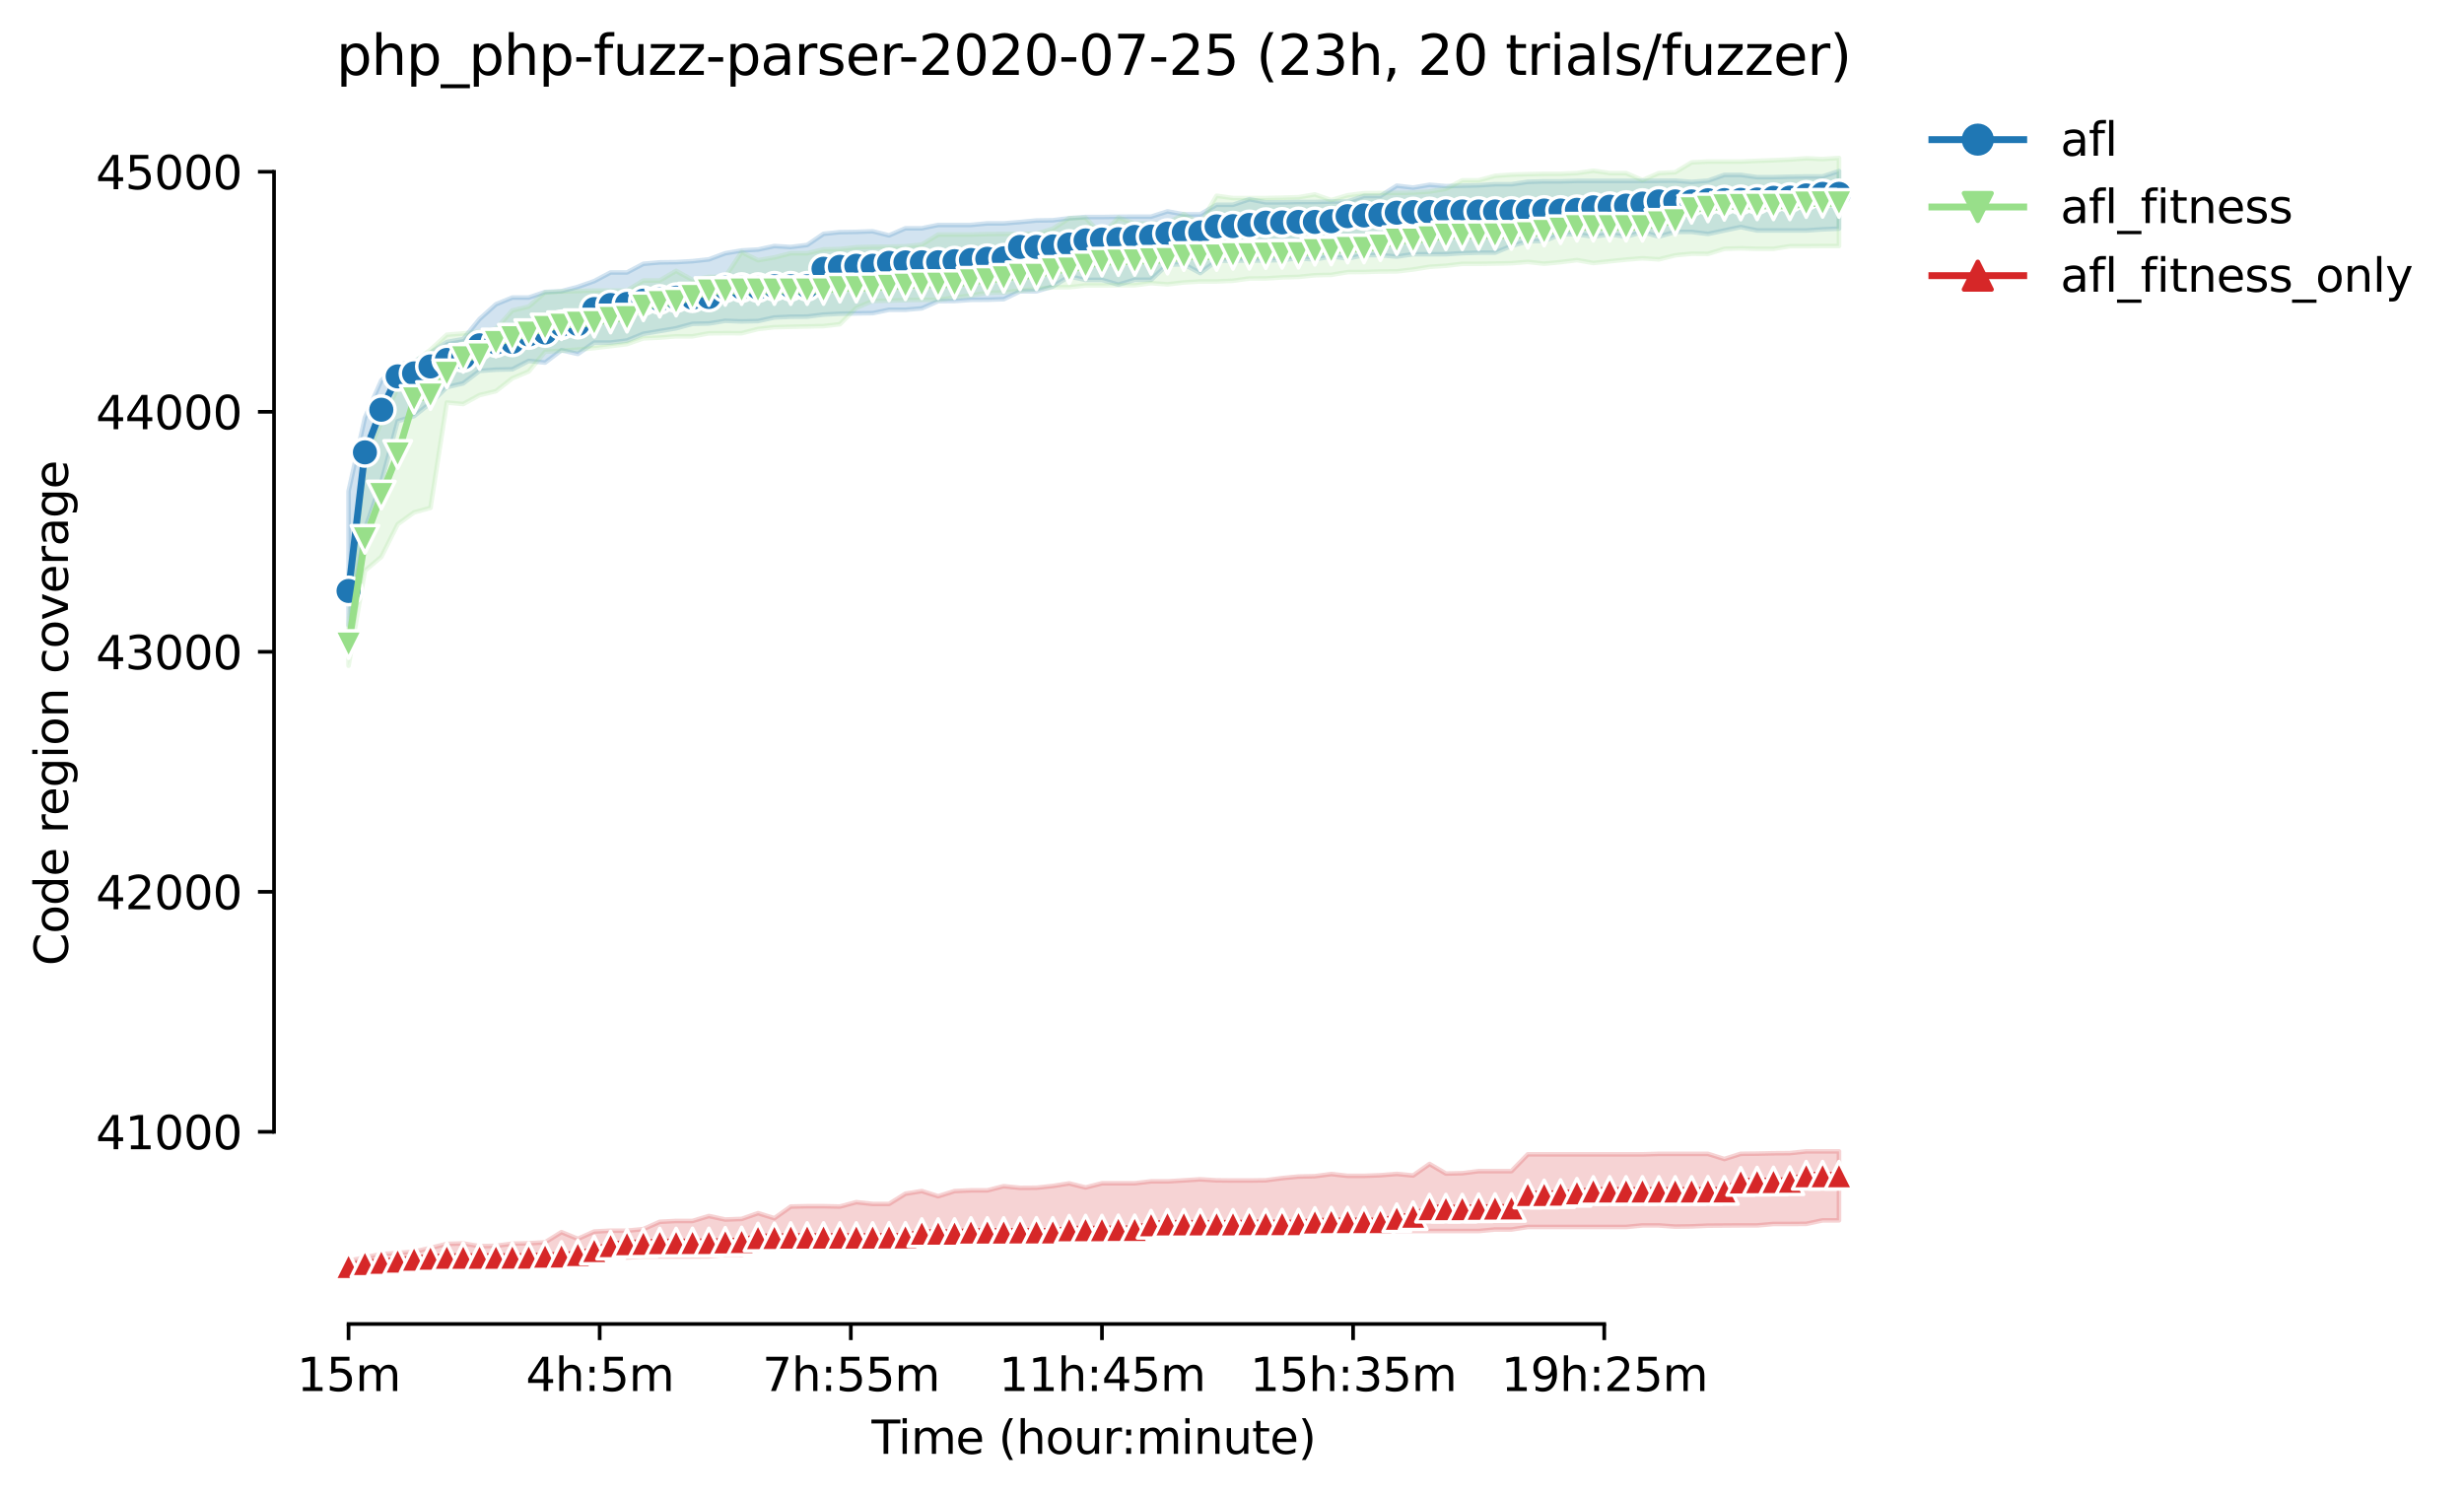 <?xml version="1.0" encoding="utf-8" standalone="no"?>
<!DOCTYPE svg PUBLIC "-//W3C//DTD SVG 1.1//EN"
  "http://www.w3.org/Graphics/SVG/1.1/DTD/svg11.dtd">
<svg height="325.986pt" version="1.1" viewBox="0 0 536.718 325.986" width="536.718pt" xmlns="http://www.w3.org/2000/svg" xmlns:xlink="http://www.w3.org/1999/xlink">
 <defs>
  <style type="text/css">*{stroke-linecap:butt;stroke-linejoin:round;}</style>
 </defs>
 <g id="figure_1">
  <g id="patch_1">
   <path d="M 0 325.986 
L 536.718 325.986 
L 536.718 0 
L 0 0 
z
" style="fill:#ffffff;"/>
  </g>
  <g id="axes_1">
   <g id="patch_2">
    <path d="M 59.691 288.43 
L 416.811 288.43 
L 416.811 22.318 
L 59.691 22.318 
z
" style="fill:#ffffff;"/>
   </g>
   <g id="PolyCollection_1">
    <defs>
     <path d="M 75.923 -218.975 
L 75.923 -189.774 
L 79.491 -210.688 
L 83.059 -220.962 
L 86.626 -234.242 
L 90.194 -235.34 
L 93.762 -238.177 
L 97.329 -241.641 
L 100.897 -242.477 
L 104.464 -245.196 
L 108.032 -245.457 
L 111.6 -245.536 
L 115.167 -247.366 
L 118.735 -247 
L 122.303 -249.692 
L 125.87 -248.882 
L 129.438 -251.366 
L 133.005 -251.366 
L 136.573 -251.81 
L 140.141 -253.274 
L 143.708 -253.875 
L 147.276 -254.476 
L 150.844 -255.444 
L 154.411 -255.522 
L 157.979 -256.097 
L 161.547 -255.967 
L 165.114 -256.045 
L 168.682 -256.829 
L 172.249 -256.986 
L 175.817 -257.012 
L 179.385 -257.457 
L 182.952 -257.64 
L 186.52 -257.718 
L 190.088 -257.77 
L 193.655 -258.502 
L 197.223 -258.502 
L 200.79 -258.816 
L 204.358 -260.384 
L 207.926 -260.411 
L 211.493 -260.672 
L 215.061 -260.691 
L 218.629 -260.803 
L 222.196 -262.528 
L 225.764 -262.528 
L 229.332 -263.574 
L 232.899 -265.77 
L 236.467 -265.012 
L 240.034 -265.012 
L 243.602 -263.982 
L 247.17 -265.038 
L 250.737 -265.038 
L 254.305 -268.358 
L 257.873 -268.41 
L 261.44 -266.502 
L 265.008 -269.168 
L 268.575 -269.221 
L 272.143 -269.221 
L 275.711 -269.247 
L 279.278 -269.351 
L 282.846 -269.734 
L 286.414 -269.456 
L 289.981 -270.147 
L 293.549 -269.665 
L 297.117 -270.423 
L 300.684 -270.397 
L 304.252 -270.091 
L 307.819 -270.606 
L 311.387 -270.594 
L 314.955 -270.606 
L 318.522 -270.841 
L 322.09 -270.946 
L 325.658 -270.946 
L 329.225 -272.41 
L 332.793 -273.43 
L 336.361 -273.482 
L 339.928 -274.946 
L 343.496 -274.946 
L 347.063 -274.449 
L 350.631 -274.946 
L 354.199 -274.449 
L 357.766 -275.442 
L 361.334 -274.449 
L 364.902 -275.469 
L 368.469 -275.469 
L 372.037 -275.024 
L 375.604 -275.782 
L 379.172 -276.527 
L 382.74 -275.782 
L 386.307 -275.782 
L 389.875 -275.782 
L 393.443 -275.782 
L 397.01 -276.018 
L 400.578 -276.174 
L 400.578 -288.723 
L 400.578 -288.723 
L 397.01 -287.546 
L 393.443 -287.546 
L 389.875 -287.494 
L 386.307 -287.389 
L 382.74 -287.389 
L 379.172 -287.886 
L 375.604 -287.886 
L 372.037 -286.631 
L 368.469 -286.351 
L 364.902 -286.631 
L 361.334 -286.605 
L 357.766 -286.579 
L 354.199 -286.579 
L 350.631 -286.579 
L 347.063 -286.579 
L 343.496 -286.579 
L 339.928 -286.475 
L 336.361 -286.475 
L 332.793 -286.37 
L 329.225 -285.847 
L 325.658 -285.847 
L 322.09 -285.612 
L 318.522 -285.533 
L 314.955 -285.429 
L 311.387 -285.728 
L 307.819 -285.115 
L 304.252 -285.533 
L 300.684 -283.286 
L 297.117 -283.285 
L 293.549 -282.083 
L 289.981 -282.083 
L 286.414 -281.978 
L 282.846 -281.978 
L 279.278 -281.9 
L 275.711 -281.9 
L 272.143 -282.579 
L 268.575 -281.377 
L 265.008 -281.377 
L 261.44 -279.285 
L 257.873 -279.285 
L 254.305 -279.939 
L 250.737 -278.789 
L 247.17 -278.789 
L 243.602 -278.763 
L 240.034 -278.71 
L 236.467 -278.71 
L 232.899 -278.449 
L 229.332 -278.004 
L 225.764 -277.952 
L 222.196 -277.612 
L 218.629 -277.325 
L 215.061 -277.325 
L 211.493 -276.985 
L 207.926 -276.985 
L 204.358 -276.985 
L 200.79 -276.253 
L 197.223 -276.253 
L 193.655 -274.711 
L 190.088 -275.599 
L 186.52 -275.469 
L 182.952 -275.416 
L 179.385 -275.05 
L 175.817 -272.619 
L 172.249 -272.175 
L 168.682 -272.384 
L 165.114 -271.626 
L 161.547 -271.417 
L 157.979 -270.813 
L 154.411 -269.482 
L 150.844 -269.09 
L 147.276 -268.881 
L 143.708 -268.829 
L 140.141 -268.515 
L 136.573 -266.633 
L 133.005 -266.633 
L 129.438 -264.75 
L 125.87 -263.496 
L 122.303 -262.554 
L 118.735 -262.372 
L 115.167 -261.169 
L 111.6 -261.169 
L 108.032 -259.705 
L 104.464 -256.489 
L 100.897 -252.124 
L 97.329 -251.47 
L 93.762 -249.117 
L 90.194 -247.261 
L 86.626 -246.477 
L 83.059 -243.105 
L 79.491 -235.001 
L 75.923 -218.975 
z
" id="mad198a255a" style="stroke:#1f77b4;stroke-opacity:0.2;"/>
    </defs>
    <g clip-path="url(#p67da9a0aa9)">
     <use style="fill:#1f77b4;fill-opacity:0.2;stroke:#1f77b4;stroke-opacity:0.2;" x="0" xlink:href="#mad198a255a" y="325.986"/>
    </g>
   </g>
   <g id="PolyCollection_2">
    <defs>
     <path d="M 75.923 -189.984 
L 75.923 -180.965 
L 79.491 -201.669 
L 83.059 -204.676 
L 86.626 -211.786 
L 90.194 -214.374 
L 93.762 -215.342 
L 97.329 -238.294 
L 100.897 -237.968 
L 104.464 -239.915 
L 108.032 -240.778 
L 111.6 -243.575 
L 115.167 -245.065 
L 118.735 -249.353 
L 122.303 -249.588 
L 125.87 -249.823 
L 129.438 -250.163 
L 133.005 -250.581 
L 136.573 -251.026 
L 140.141 -252.281 
L 143.708 -252.437 
L 147.276 -252.725 
L 150.844 -252.725 
L 154.411 -253.378 
L 157.979 -253.405 
L 161.547 -253.396 
L 165.114 -254.32 
L 168.682 -254.712 
L 172.249 -254.79 
L 175.817 -254.869 
L 179.385 -254.947 
L 182.952 -255.365 
L 186.52 -258.921 
L 190.088 -260.437 
L 193.655 -260.489 
L 197.223 -260.62 
L 200.79 -260.672 
L 204.358 -260.672 
L 207.926 -261.169 
L 211.493 -261.613 
L 215.061 -262.215 
L 218.629 -262.293 
L 222.196 -262.659 
L 225.764 -262.999 
L 229.332 -263.391 
L 232.899 -263.417 
L 236.467 -263.809 
L 240.034 -263.809 
L 243.602 -263.835 
L 247.17 -263.835 
L 250.737 -264.306 
L 254.305 -264.045 
L 257.873 -264.463 
L 261.44 -264.672 
L 265.008 -264.672 
L 268.575 -264.829 
L 272.143 -265.322 
L 275.711 -265.325 
L 279.278 -265.561 
L 282.846 -265.665 
L 286.414 -266.031 
L 289.981 -266.11 
L 293.549 -266.711 
L 297.117 -266.737 
L 300.684 -266.842 
L 304.252 -266.868 
L 307.819 -267.286 
L 311.387 -267.861 
L 314.955 -268.097 
L 318.522 -268.515 
L 322.09 -268.515 
L 325.658 -268.567 
L 329.225 -268.646 
L 332.793 -268.933 
L 336.361 -268.541 
L 339.928 -268.881 
L 343.496 -269.321 
L 347.063 -268.698 
L 350.631 -269.064 
L 354.199 -269.43 
L 357.766 -269.717 
L 361.334 -269.482 
L 364.902 -270.371 
L 368.469 -270.71 
L 372.037 -270.685 
L 375.604 -271.783 
L 379.172 -271.887 
L 382.74 -271.783 
L 386.307 -271.783 
L 389.875 -272.358 
L 393.443 -272.358 
L 397.01 -272.384 
L 400.578 -272.384 
L 400.578 -291.572 
L 400.578 -291.572 
L 397.01 -291.337 
L 393.443 -291.494 
L 389.875 -291.237 
L 386.307 -291.076 
L 382.74 -290.945 
L 379.172 -290.788 
L 375.604 -290.788 
L 372.037 -290.788 
L 368.469 -290.605 
L 364.902 -288.461 
L 361.334 -288.278 
L 357.766 -286.736 
L 354.199 -288.278 
L 350.631 -288.278 
L 347.063 -288.801 
L 343.496 -288.278 
L 339.928 -288.121 
L 336.361 -288.121 
L 332.793 -288.043 
L 329.225 -287.938 
L 325.658 -287.677 
L 322.09 -286.71 
L 318.522 -286.71 
L 314.955 -284.854 
L 311.387 -284.252 
L 307.819 -284.017 
L 304.252 -283.965 
L 300.684 -283.939 
L 297.117 -283.886 
L 293.549 -283.452 
L 289.981 -282.392 
L 286.414 -283.625 
L 282.846 -283.024 
L 279.278 -282.919 
L 275.711 -282.841 
L 272.143 -282.841 
L 268.575 -282.841 
L 265.008 -283.337 
L 261.44 -277.351 
L 257.873 -279.364 
L 254.305 -277.299 
L 250.737 -277.299 
L 247.17 -277.272 
L 243.602 -278.599 
L 240.034 -274.658 
L 236.467 -278.553 
L 232.899 -278.446 
L 229.332 -276.148 
L 225.764 -275.05 
L 222.196 -275.05 
L 218.629 -275.024 
L 215.061 -274.998 
L 211.493 -274.894 
L 207.926 -274.894 
L 204.358 -274.894 
L 200.79 -272.693 
L 197.223 -272.332 
L 193.655 -272.253 
L 190.088 -272.227 
L 186.52 -272.122 
L 182.952 -271.73 
L 179.385 -271.652 
L 175.817 -270.815 
L 172.249 -270.815 
L 168.682 -269.9 
L 165.114 -269.299 
L 161.547 -271.06 
L 157.979 -265.691 
L 154.411 -265.665 
L 150.844 -265.012 
L 147.276 -266.972 
L 143.708 -264.881 
L 140.141 -264.881 
L 136.573 -262.685 
L 133.005 -262.685 
L 129.438 -262.685 
L 125.87 -262.581 
L 122.303 -262.476 
L 118.735 -262.267 
L 115.167 -259.208 
L 111.6 -258.346 
L 108.032 -254.346 
L 104.464 -253.744 
L 100.897 -253.352 
L 97.329 -253.065 
L 93.762 -249.771 
L 90.194 -247.078 
L 86.626 -241.458 
L 83.059 -233.929 
L 79.491 -226.164 
L 75.923 -189.984 
z
" id="mcf26b3a10a" style="stroke:#98df8a;stroke-opacity:0.2;"/>
    </defs>
    <g clip-path="url(#p67da9a0aa9)">
     <use style="fill:#98df8a;fill-opacity:0.2;stroke:#98df8a;stroke-opacity:0.2;" x="0" xlink:href="#mcf26b3a10a" y="325.986"/>
    </g>
   </g>
   <g id="PolyCollection_3">
    <defs>
     <path d="M 75.923 -51.299 
L 75.923 -49.652 
L 79.491 -50.071 
L 83.059 -50.097 
L 86.626 -50.149 
L 90.194 -50.254 
L 93.762 -50.881 
L 97.329 -50.803 
L 100.897 -50.907 
L 104.464 -50.959 
L 108.032 -50.986 
L 111.6 -51.038 
L 115.167 -51.038 
L 118.735 -51.482 
L 122.303 -51.482 
L 125.87 -51.874 
L 129.438 -52.031 
L 133.005 -52.031 
L 136.573 -52.031 
L 140.141 -52.266 
L 143.708 -52.266 
L 147.276 -52.266 
L 150.844 -52.266 
L 154.411 -52.293 
L 157.979 -52.632 
L 161.547 -52.632 
L 165.114 -53.755 
L 168.682 -53.809 
L 172.249 -53.861 
L 175.817 -53.861 
L 179.385 -54.698 
L 182.952 -54.907 
L 186.52 -55.038 
L 190.088 -55.038 
L 193.655 -55.038 
L 197.223 -55.037 
L 200.79 -55.038 
L 204.358 -55.038 
L 207.926 -55.011 
L 211.493 -55.194 
L 215.061 -55.168 
L 218.629 -55.194 
L 222.196 -55.194 
L 225.764 -55.194 
L 229.332 -55.221 
L 232.899 -55.796 
L 236.467 -56.685 
L 240.034 -56.685 
L 243.602 -56.685 
L 247.17 -56.685 
L 250.737 -56.685 
L 254.305 -56.841 
L 257.873 -56.841 
L 261.44 -56.867 
L 265.008 -56.894 
L 268.575 -57.181 
L 272.143 -57.181 
L 275.711 -57.181 
L 279.278 -57.181 
L 282.846 -57.181 
L 286.414 -57.181 
L 289.981 -57.181 
L 293.549 -57.809 
L 297.117 -57.809 
L 300.684 -57.809 
L 304.252 -57.809 
L 307.819 -57.809 
L 311.387 -57.809 
L 314.955 -57.809 
L 318.522 -57.809 
L 322.09 -57.809 
L 325.658 -58.147 
L 329.225 -58.147 
L 332.793 -58.697 
L 336.361 -58.697 
L 339.928 -58.697 
L 343.496 -58.697 
L 347.063 -58.697 
L 350.631 -58.697 
L 354.199 -58.697 
L 357.766 -59.037 
L 361.334 -59.037 
L 364.902 -58.776 
L 368.469 -58.828 
L 372.037 -58.985 
L 375.604 -59.011 
L 379.172 -59.037 
L 382.74 -59.037 
L 386.307 -59.351 
L 389.875 -59.351 
L 393.443 -59.377 
L 397.01 -60.135 
L 400.578 -60.135 
L 400.578 -75.167 
L 400.578 -75.167 
L 397.01 -75.167 
L 393.443 -75.167 
L 389.875 -74.775 
L 386.307 -74.749 
L 382.74 -74.67 
L 379.172 -74.632 
L 375.604 -73.497 
L 372.037 -74.618 
L 368.469 -74.618 
L 364.902 -74.618 
L 361.334 -74.618 
L 357.766 -74.513 
L 354.199 -74.513 
L 350.631 -74.513 
L 347.063 -74.513 
L 343.496 -74.513 
L 339.928 -74.513 
L 336.361 -74.523 
L 332.793 -74.523 
L 329.225 -70.857 
L 325.658 -70.854 
L 322.09 -70.854 
L 318.522 -70.409 
L 314.955 -70.331 
L 311.387 -72.422 
L 307.819 -69.912 
L 304.252 -70.252 
L 300.684 -69.971 
L 297.117 -69.834 
L 293.549 -69.834 
L 289.981 -70.226 
L 286.414 -69.756 
L 282.846 -69.677 
L 279.278 -69.337 
L 275.711 -68.867 
L 272.143 -68.814 
L 268.575 -68.814 
L 265.008 -68.853 
L 261.44 -69.076 
L 257.873 -68.847 
L 254.305 -68.631 
L 250.737 -68.631 
L 247.17 -68.213 
L 243.602 -68.213 
L 240.034 -68.213 
L 236.467 -67.298 
L 232.899 -68.187 
L 229.332 -67.626 
L 225.764 -67.246 
L 222.196 -67.22 
L 218.629 -67.575 
L 215.061 -66.671 
L 211.493 -66.671 
L 207.926 -66.514 
L 204.358 -65.39 
L 200.79 -66.514 
L 197.223 -65.939 
L 193.655 -63.717 
L 190.088 -63.717 
L 186.52 -64.099 
L 182.952 -63.144 
L 179.385 -63.22 
L 175.817 -63.22 
L 172.249 -63.142 
L 168.682 -60.606 
L 165.114 -61.704 
L 161.547 -60.449 
L 157.979 -60.318 
L 154.411 -61.082 
L 150.844 -60.005 
L 147.276 -60.005 
L 143.708 -59.822 
L 140.141 -58.227 
L 136.573 -57.888 
L 133.005 -57.887 
L 129.438 -57.704 
L 125.87 -56.109 
L 122.303 -57.573 
L 118.735 -55.351 
L 115.167 -55.142 
L 111.6 -55.064 
L 108.032 -54.593 
L 104.464 -54.515 
L 100.897 -55.116 
L 97.329 -55.011 
L 93.762 -54.126 
L 90.194 -53.312 
L 86.626 -53.025 
L 83.059 -52.789 
L 79.491 -52.083 
L 75.923 -51.299 
z
" id="m6e09947902" style="stroke:#d62728;stroke-opacity:0.2;"/>
    </defs>
    <g clip-path="url(#p67da9a0aa9)">
     <use style="fill:#d62728;fill-opacity:0.2;stroke:#d62728;stroke-opacity:0.2;" x="0" xlink:href="#m6e09947902" y="325.986"/>
    </g>
   </g>
   <g id="matplotlib.axis_1">
    <g id="xtick_1">
     <g id="line2d_1">
      <defs>
       <path d="M 0 0 
L 0 3.5 
" id="m86739c8bbd" style="stroke:#000000;stroke-width:0.8;"/>
      </defs>
      <g>
       <use style="stroke:#000000;stroke-width:0.8;" x="75.923" xlink:href="#m86739c8bbd" y="288.43"/>
      </g>
     </g>
     <g id="text_1">
      <!-- 15m -->
      <g transform="translate(64.691 303.029)scale(0.1 -0.1)">
       <defs>
        <path d="M 794 531 
L 1825 531 
L 1825 4091 
L 703 3866 
L 703 4441 
L 1819 4666 
L 2450 4666 
L 2450 531 
L 3481 531 
L 3481 0 
L 794 0 
L 794 531 
z
" id="DejaVuSans-31" transform="scale(0.016)"/>
        <path d="M 691 4666 
L 3169 4666 
L 3169 4134 
L 1269 4134 
L 1269 2991 
Q 1406 3038 1543 3061 
Q 1681 3084 1819 3084 
Q 2600 3084 3056 2656 
Q 3513 2228 3513 1497 
Q 3513 744 3044 326 
Q 2575 -91 1722 -91 
Q 1428 -91 1123 -41 
Q 819 9 494 109 
L 494 744 
Q 775 591 1075 516 
Q 1375 441 1709 441 
Q 2250 441 2565 725 
Q 2881 1009 2881 1497 
Q 2881 1984 2565 2268 
Q 2250 2553 1709 2553 
Q 1456 2553 1204 2497 
Q 953 2441 691 2322 
L 691 4666 
z
" id="DejaVuSans-35" transform="scale(0.016)"/>
        <path d="M 3328 2828 
Q 3544 3216 3844 3400 
Q 4144 3584 4550 3584 
Q 5097 3584 5394 3201 
Q 5691 2819 5691 2113 
L 5691 0 
L 5113 0 
L 5113 2094 
Q 5113 2597 4934 2840 
Q 4756 3084 4391 3084 
Q 3944 3084 3684 2787 
Q 3425 2491 3425 1978 
L 3425 0 
L 2847 0 
L 2847 2094 
Q 2847 2600 2669 2842 
Q 2491 3084 2119 3084 
Q 1678 3084 1418 2786 
Q 1159 2488 1159 1978 
L 1159 0 
L 581 0 
L 581 3500 
L 1159 3500 
L 1159 2956 
Q 1356 3278 1631 3431 
Q 1906 3584 2284 3584 
Q 2666 3584 2933 3390 
Q 3200 3197 3328 2828 
z
" id="DejaVuSans-6d" transform="scale(0.016)"/>
       </defs>
       <use xlink:href="#DejaVuSans-31"/>
       <use x="63.623" xlink:href="#DejaVuSans-35"/>
       <use x="127.246" xlink:href="#DejaVuSans-6d"/>
      </g>
     </g>
    </g>
    <g id="xtick_2">
     <g id="line2d_2">
      <g>
       <use style="stroke:#000000;stroke-width:0.8;" x="130.627" xlink:href="#m86739c8bbd" y="288.43"/>
      </g>
     </g>
     <g id="text_2">
      <!-- 4h:5m -->
      <g transform="translate(114.541 303.029)scale(0.1 -0.1)">
       <defs>
        <path d="M 2419 4116 
L 825 1625 
L 2419 1625 
L 2419 4116 
z
M 2253 4666 
L 3047 4666 
L 3047 1625 
L 3713 1625 
L 3713 1100 
L 3047 1100 
L 3047 0 
L 2419 0 
L 2419 1100 
L 313 1100 
L 313 1709 
L 2253 4666 
z
" id="DejaVuSans-34" transform="scale(0.016)"/>
        <path d="M 3513 2113 
L 3513 0 
L 2938 0 
L 2938 2094 
Q 2938 2591 2744 2837 
Q 2550 3084 2163 3084 
Q 1697 3084 1428 2787 
Q 1159 2491 1159 1978 
L 1159 0 
L 581 0 
L 581 4863 
L 1159 4863 
L 1159 2956 
Q 1366 3272 1645 3428 
Q 1925 3584 2291 3584 
Q 2894 3584 3203 3211 
Q 3513 2838 3513 2113 
z
" id="DejaVuSans-68" transform="scale(0.016)"/>
        <path d="M 750 794 
L 1409 794 
L 1409 0 
L 750 0 
L 750 794 
z
M 750 3309 
L 1409 3309 
L 1409 2516 
L 750 2516 
L 750 3309 
z
" id="DejaVuSans-3a" transform="scale(0.016)"/>
       </defs>
       <use xlink:href="#DejaVuSans-34"/>
       <use x="63.623" xlink:href="#DejaVuSans-68"/>
       <use x="127.002" xlink:href="#DejaVuSans-3a"/>
       <use x="160.693" xlink:href="#DejaVuSans-35"/>
       <use x="224.316" xlink:href="#DejaVuSans-6d"/>
      </g>
     </g>
    </g>
    <g id="xtick_3">
     <g id="line2d_3">
      <g>
       <use style="stroke:#000000;stroke-width:0.8;" x="185.331" xlink:href="#m86739c8bbd" y="288.43"/>
      </g>
     </g>
     <g id="text_3">
      <!-- 7h:55m -->
      <g transform="translate(166.064 303.029)scale(0.1 -0.1)">
       <defs>
        <path d="M 525 4666 
L 3525 4666 
L 3525 4397 
L 1831 0 
L 1172 0 
L 2766 4134 
L 525 4134 
L 525 4666 
z
" id="DejaVuSans-37" transform="scale(0.016)"/>
       </defs>
       <use xlink:href="#DejaVuSans-37"/>
       <use x="63.623" xlink:href="#DejaVuSans-68"/>
       <use x="127.002" xlink:href="#DejaVuSans-3a"/>
       <use x="160.693" xlink:href="#DejaVuSans-35"/>
       <use x="224.316" xlink:href="#DejaVuSans-35"/>
       <use x="287.939" xlink:href="#DejaVuSans-6d"/>
      </g>
     </g>
    </g>
    <g id="xtick_4">
     <g id="line2d_4">
      <g>
       <use style="stroke:#000000;stroke-width:0.8;" x="240.034" xlink:href="#m86739c8bbd" y="288.43"/>
      </g>
     </g>
     <g id="text_4">
      <!-- 11h:45m -->
      <g transform="translate(217.586 303.029)scale(0.1 -0.1)">
       <use xlink:href="#DejaVuSans-31"/>
       <use x="63.623" xlink:href="#DejaVuSans-31"/>
       <use x="127.246" xlink:href="#DejaVuSans-68"/>
       <use x="190.625" xlink:href="#DejaVuSans-3a"/>
       <use x="224.316" xlink:href="#DejaVuSans-34"/>
       <use x="287.939" xlink:href="#DejaVuSans-35"/>
       <use x="351.562" xlink:href="#DejaVuSans-6d"/>
      </g>
     </g>
    </g>
    <g id="xtick_5">
     <g id="line2d_5">
      <g>
       <use style="stroke:#000000;stroke-width:0.8;" x="294.738" xlink:href="#m86739c8bbd" y="288.43"/>
      </g>
     </g>
     <g id="text_5">
      <!-- 15h:35m -->
      <g transform="translate(272.29 303.029)scale(0.1 -0.1)">
       <defs>
        <path d="M 2597 2516 
Q 3050 2419 3304 2112 
Q 3559 1806 3559 1356 
Q 3559 666 3084 287 
Q 2609 -91 1734 -91 
Q 1441 -91 1130 -33 
Q 819 25 488 141 
L 488 750 
Q 750 597 1062 519 
Q 1375 441 1716 441 
Q 2309 441 2620 675 
Q 2931 909 2931 1356 
Q 2931 1769 2642 2001 
Q 2353 2234 1838 2234 
L 1294 2234 
L 1294 2753 
L 1863 2753 
Q 2328 2753 2575 2939 
Q 2822 3125 2822 3475 
Q 2822 3834 2567 4026 
Q 2313 4219 1838 4219 
Q 1578 4219 1281 4162 
Q 984 4106 628 3988 
L 628 4550 
Q 988 4650 1302 4700 
Q 1616 4750 1894 4750 
Q 2613 4750 3031 4423 
Q 3450 4097 3450 3541 
Q 3450 3153 3228 2886 
Q 3006 2619 2597 2516 
z
" id="DejaVuSans-33" transform="scale(0.016)"/>
       </defs>
       <use xlink:href="#DejaVuSans-31"/>
       <use x="63.623" xlink:href="#DejaVuSans-35"/>
       <use x="127.246" xlink:href="#DejaVuSans-68"/>
       <use x="190.625" xlink:href="#DejaVuSans-3a"/>
       <use x="224.316" xlink:href="#DejaVuSans-33"/>
       <use x="287.939" xlink:href="#DejaVuSans-35"/>
       <use x="351.562" xlink:href="#DejaVuSans-6d"/>
      </g>
     </g>
    </g>
    <g id="xtick_6">
     <g id="line2d_6">
      <g>
       <use style="stroke:#000000;stroke-width:0.8;" x="349.442" xlink:href="#m86739c8bbd" y="288.43"/>
      </g>
     </g>
     <g id="text_6">
      <!-- 19h:25m -->
      <g transform="translate(326.993 303.029)scale(0.1 -0.1)">
       <defs>
        <path d="M 703 97 
L 703 672 
Q 941 559 1184 500 
Q 1428 441 1663 441 
Q 2288 441 2617 861 
Q 2947 1281 2994 2138 
Q 2813 1869 2534 1725 
Q 2256 1581 1919 1581 
Q 1219 1581 811 2004 
Q 403 2428 403 3163 
Q 403 3881 828 4315 
Q 1253 4750 1959 4750 
Q 2769 4750 3195 4129 
Q 3622 3509 3622 2328 
Q 3622 1225 3098 567 
Q 2575 -91 1691 -91 
Q 1453 -91 1209 -44 
Q 966 3 703 97 
z
M 1959 2075 
Q 2384 2075 2632 2365 
Q 2881 2656 2881 3163 
Q 2881 3666 2632 3958 
Q 2384 4250 1959 4250 
Q 1534 4250 1286 3958 
Q 1038 3666 1038 3163 
Q 1038 2656 1286 2365 
Q 1534 2075 1959 2075 
z
" id="DejaVuSans-39" transform="scale(0.016)"/>
        <path d="M 1228 531 
L 3431 531 
L 3431 0 
L 469 0 
L 469 531 
Q 828 903 1448 1529 
Q 2069 2156 2228 2338 
Q 2531 2678 2651 2914 
Q 2772 3150 2772 3378 
Q 2772 3750 2511 3984 
Q 2250 4219 1831 4219 
Q 1534 4219 1204 4116 
Q 875 4013 500 3803 
L 500 4441 
Q 881 4594 1212 4672 
Q 1544 4750 1819 4750 
Q 2544 4750 2975 4387 
Q 3406 4025 3406 3419 
Q 3406 3131 3298 2873 
Q 3191 2616 2906 2266 
Q 2828 2175 2409 1742 
Q 1991 1309 1228 531 
z
" id="DejaVuSans-32" transform="scale(0.016)"/>
       </defs>
       <use xlink:href="#DejaVuSans-31"/>
       <use x="63.623" xlink:href="#DejaVuSans-39"/>
       <use x="127.246" xlink:href="#DejaVuSans-68"/>
       <use x="190.625" xlink:href="#DejaVuSans-3a"/>
       <use x="224.316" xlink:href="#DejaVuSans-32"/>
       <use x="287.939" xlink:href="#DejaVuSans-35"/>
       <use x="351.562" xlink:href="#DejaVuSans-6d"/>
      </g>
     </g>
    </g>
    <g id="text_7">
     <!-- Time (hour:minute) -->
     <g transform="translate(189.844 316.707)scale(0.1 -0.1)">
      <defs>
       <path d="M -19 4666 
L 3928 4666 
L 3928 4134 
L 2272 4134 
L 2272 0 
L 1638 0 
L 1638 4134 
L -19 4134 
L -19 4666 
z
" id="DejaVuSans-54" transform="scale(0.016)"/>
       <path d="M 603 3500 
L 1178 3500 
L 1178 0 
L 603 0 
L 603 3500 
z
M 603 4863 
L 1178 4863 
L 1178 4134 
L 603 4134 
L 603 4863 
z
" id="DejaVuSans-69" transform="scale(0.016)"/>
       <path d="M 3597 1894 
L 3597 1613 
L 953 1613 
Q 991 1019 1311 708 
Q 1631 397 2203 397 
Q 2534 397 2845 478 
Q 3156 559 3463 722 
L 3463 178 
Q 3153 47 2828 -22 
Q 2503 -91 2169 -91 
Q 1331 -91 842 396 
Q 353 884 353 1716 
Q 353 2575 817 3079 
Q 1281 3584 2069 3584 
Q 2775 3584 3186 3129 
Q 3597 2675 3597 1894 
z
M 3022 2063 
Q 3016 2534 2758 2815 
Q 2500 3097 2075 3097 
Q 1594 3097 1305 2825 
Q 1016 2553 972 2059 
L 3022 2063 
z
" id="DejaVuSans-65" transform="scale(0.016)"/>
       <path id="DejaVuSans-20" transform="scale(0.016)"/>
       <path d="M 1984 4856 
Q 1566 4138 1362 3434 
Q 1159 2731 1159 2009 
Q 1159 1288 1364 580 
Q 1569 -128 1984 -844 
L 1484 -844 
Q 1016 -109 783 600 
Q 550 1309 550 2009 
Q 550 2706 781 3412 
Q 1013 4119 1484 4856 
L 1984 4856 
z
" id="DejaVuSans-28" transform="scale(0.016)"/>
       <path d="M 1959 3097 
Q 1497 3097 1228 2736 
Q 959 2375 959 1747 
Q 959 1119 1226 758 
Q 1494 397 1959 397 
Q 2419 397 2687 759 
Q 2956 1122 2956 1747 
Q 2956 2369 2687 2733 
Q 2419 3097 1959 3097 
z
M 1959 3584 
Q 2709 3584 3137 3096 
Q 3566 2609 3566 1747 
Q 3566 888 3137 398 
Q 2709 -91 1959 -91 
Q 1206 -91 779 398 
Q 353 888 353 1747 
Q 353 2609 779 3096 
Q 1206 3584 1959 3584 
z
" id="DejaVuSans-6f" transform="scale(0.016)"/>
       <path d="M 544 1381 
L 544 3500 
L 1119 3500 
L 1119 1403 
Q 1119 906 1312 657 
Q 1506 409 1894 409 
Q 2359 409 2629 706 
Q 2900 1003 2900 1516 
L 2900 3500 
L 3475 3500 
L 3475 0 
L 2900 0 
L 2900 538 
Q 2691 219 2414 64 
Q 2138 -91 1772 -91 
Q 1169 -91 856 284 
Q 544 659 544 1381 
z
M 1991 3584 
L 1991 3584 
z
" id="DejaVuSans-75" transform="scale(0.016)"/>
       <path d="M 2631 2963 
Q 2534 3019 2420 3045 
Q 2306 3072 2169 3072 
Q 1681 3072 1420 2755 
Q 1159 2438 1159 1844 
L 1159 0 
L 581 0 
L 581 3500 
L 1159 3500 
L 1159 2956 
Q 1341 3275 1631 3429 
Q 1922 3584 2338 3584 
Q 2397 3584 2469 3576 
Q 2541 3569 2628 3553 
L 2631 2963 
z
" id="DejaVuSans-72" transform="scale(0.016)"/>
       <path d="M 3513 2113 
L 3513 0 
L 2938 0 
L 2938 2094 
Q 2938 2591 2744 2837 
Q 2550 3084 2163 3084 
Q 1697 3084 1428 2787 
Q 1159 2491 1159 1978 
L 1159 0 
L 581 0 
L 581 3500 
L 1159 3500 
L 1159 2956 
Q 1366 3272 1645 3428 
Q 1925 3584 2291 3584 
Q 2894 3584 3203 3211 
Q 3513 2838 3513 2113 
z
" id="DejaVuSans-6e" transform="scale(0.016)"/>
       <path d="M 1172 4494 
L 1172 3500 
L 2356 3500 
L 2356 3053 
L 1172 3053 
L 1172 1153 
Q 1172 725 1289 603 
Q 1406 481 1766 481 
L 2356 481 
L 2356 0 
L 1766 0 
Q 1100 0 847 248 
Q 594 497 594 1153 
L 594 3053 
L 172 3053 
L 172 3500 
L 594 3500 
L 594 4494 
L 1172 4494 
z
" id="DejaVuSans-74" transform="scale(0.016)"/>
       <path d="M 513 4856 
L 1013 4856 
Q 1481 4119 1714 3412 
Q 1947 2706 1947 2009 
Q 1947 1309 1714 600 
Q 1481 -109 1013 -844 
L 513 -844 
Q 928 -128 1133 580 
Q 1338 1288 1338 2009 
Q 1338 2731 1133 3434 
Q 928 4138 513 4856 
z
" id="DejaVuSans-29" transform="scale(0.016)"/>
      </defs>
      <use xlink:href="#DejaVuSans-54"/>
      <use x="57.959" xlink:href="#DejaVuSans-69"/>
      <use x="85.742" xlink:href="#DejaVuSans-6d"/>
      <use x="183.154" xlink:href="#DejaVuSans-65"/>
      <use x="244.678" xlink:href="#DejaVuSans-20"/>
      <use x="276.465" xlink:href="#DejaVuSans-28"/>
      <use x="315.479" xlink:href="#DejaVuSans-68"/>
      <use x="378.857" xlink:href="#DejaVuSans-6f"/>
      <use x="440.039" xlink:href="#DejaVuSans-75"/>
      <use x="503.418" xlink:href="#DejaVuSans-72"/>
      <use x="542.781" xlink:href="#DejaVuSans-3a"/>
      <use x="576.473" xlink:href="#DejaVuSans-6d"/>
      <use x="673.885" xlink:href="#DejaVuSans-69"/>
      <use x="701.668" xlink:href="#DejaVuSans-6e"/>
      <use x="765.047" xlink:href="#DejaVuSans-75"/>
      <use x="828.426" xlink:href="#DejaVuSans-74"/>
      <use x="867.635" xlink:href="#DejaVuSans-65"/>
      <use x="929.158" xlink:href="#DejaVuSans-29"/>
     </g>
    </g>
   </g>
   <g id="matplotlib.axis_2">
    <g id="ytick_1">
     <g id="line2d_7">
      <defs>
       <path d="M 0 0 
L -3.5 0 
" id="mfdf99501fb" style="stroke:#000000;stroke-width:0.8;"/>
      </defs>
      <g>
       <use style="stroke:#000000;stroke-width:0.8;" x="59.691" xlink:href="#mfdf99501fb" y="246.558"/>
      </g>
     </g>
     <g id="text_8">
      <!-- 41000 -->
      <g transform="translate(20.878 250.357)scale(0.1 -0.1)">
       <defs>
        <path d="M 2034 4250 
Q 1547 4250 1301 3770 
Q 1056 3291 1056 2328 
Q 1056 1369 1301 889 
Q 1547 409 2034 409 
Q 2525 409 2770 889 
Q 3016 1369 3016 2328 
Q 3016 3291 2770 3770 
Q 2525 4250 2034 4250 
z
M 2034 4750 
Q 2819 4750 3233 4129 
Q 3647 3509 3647 2328 
Q 3647 1150 3233 529 
Q 2819 -91 2034 -91 
Q 1250 -91 836 529 
Q 422 1150 422 2328 
Q 422 3509 836 4129 
Q 1250 4750 2034 4750 
z
" id="DejaVuSans-30" transform="scale(0.016)"/>
       </defs>
       <use xlink:href="#DejaVuSans-34"/>
       <use x="63.623" xlink:href="#DejaVuSans-31"/>
       <use x="127.246" xlink:href="#DejaVuSans-30"/>
       <use x="190.869" xlink:href="#DejaVuSans-30"/>
       <use x="254.492" xlink:href="#DejaVuSans-30"/>
      </g>
     </g>
    </g>
    <g id="ytick_2">
     <g id="line2d_8">
      <g>
       <use style="stroke:#000000;stroke-width:0.8;" x="59.691" xlink:href="#mfdf99501fb" y="194.274"/>
      </g>
     </g>
     <g id="text_9">
      <!-- 42000 -->
      <g transform="translate(20.878 198.073)scale(0.1 -0.1)">
       <use xlink:href="#DejaVuSans-34"/>
       <use x="63.623" xlink:href="#DejaVuSans-32"/>
       <use x="127.246" xlink:href="#DejaVuSans-30"/>
       <use x="190.869" xlink:href="#DejaVuSans-30"/>
       <use x="254.492" xlink:href="#DejaVuSans-30"/>
      </g>
     </g>
    </g>
    <g id="ytick_3">
     <g id="line2d_9">
      <g>
       <use style="stroke:#000000;stroke-width:0.8;" x="59.691" xlink:href="#mfdf99501fb" y="141.989"/>
      </g>
     </g>
     <g id="text_10">
      <!-- 43000 -->
      <g transform="translate(20.878 145.789)scale(0.1 -0.1)">
       <use xlink:href="#DejaVuSans-34"/>
       <use x="63.623" xlink:href="#DejaVuSans-33"/>
       <use x="127.246" xlink:href="#DejaVuSans-30"/>
       <use x="190.869" xlink:href="#DejaVuSans-30"/>
       <use x="254.492" xlink:href="#DejaVuSans-30"/>
      </g>
     </g>
    </g>
    <g id="ytick_4">
     <g id="line2d_10">
      <g>
       <use style="stroke:#000000;stroke-width:0.8;" x="59.691" xlink:href="#mfdf99501fb" y="89.705"/>
      </g>
     </g>
     <g id="text_11">
      <!-- 44000 -->
      <g transform="translate(20.878 93.504)scale(0.1 -0.1)">
       <use xlink:href="#DejaVuSans-34"/>
       <use x="63.623" xlink:href="#DejaVuSans-34"/>
       <use x="127.246" xlink:href="#DejaVuSans-30"/>
       <use x="190.869" xlink:href="#DejaVuSans-30"/>
       <use x="254.492" xlink:href="#DejaVuSans-30"/>
      </g>
     </g>
    </g>
    <g id="ytick_5">
     <g id="line2d_11">
      <g>
       <use style="stroke:#000000;stroke-width:0.8;" x="59.691" xlink:href="#mfdf99501fb" y="37.42"/>
      </g>
     </g>
     <g id="text_12">
      <!-- 45000 -->
      <g transform="translate(20.878 41.22)scale(0.1 -0.1)">
       <use xlink:href="#DejaVuSans-34"/>
       <use x="63.623" xlink:href="#DejaVuSans-35"/>
       <use x="127.246" xlink:href="#DejaVuSans-30"/>
       <use x="190.869" xlink:href="#DejaVuSans-30"/>
       <use x="254.492" xlink:href="#DejaVuSans-30"/>
      </g>
     </g>
    </g>
    <g id="text_13">
     <!-- Code region coverage -->
     <g transform="translate(14.798 210.38)rotate(-90)scale(0.1 -0.1)">
      <defs>
       <path d="M 4122 4306 
L 4122 3641 
Q 3803 3938 3442 4084 
Q 3081 4231 2675 4231 
Q 1875 4231 1450 3742 
Q 1025 3253 1025 2328 
Q 1025 1406 1450 917 
Q 1875 428 2675 428 
Q 3081 428 3442 575 
Q 3803 722 4122 1019 
L 4122 359 
Q 3791 134 3420 21 
Q 3050 -91 2638 -91 
Q 1578 -91 968 557 
Q 359 1206 359 2328 
Q 359 3453 968 4101 
Q 1578 4750 2638 4750 
Q 3056 4750 3426 4639 
Q 3797 4528 4122 4306 
z
" id="DejaVuSans-43" transform="scale(0.016)"/>
       <path d="M 2906 2969 
L 2906 4863 
L 3481 4863 
L 3481 0 
L 2906 0 
L 2906 525 
Q 2725 213 2448 61 
Q 2172 -91 1784 -91 
Q 1150 -91 751 415 
Q 353 922 353 1747 
Q 353 2572 751 3078 
Q 1150 3584 1784 3584 
Q 2172 3584 2448 3432 
Q 2725 3281 2906 2969 
z
M 947 1747 
Q 947 1113 1208 752 
Q 1469 391 1925 391 
Q 2381 391 2643 752 
Q 2906 1113 2906 1747 
Q 2906 2381 2643 2742 
Q 2381 3103 1925 3103 
Q 1469 3103 1208 2742 
Q 947 2381 947 1747 
z
" id="DejaVuSans-64" transform="scale(0.016)"/>
       <path d="M 2906 1791 
Q 2906 2416 2648 2759 
Q 2391 3103 1925 3103 
Q 1463 3103 1205 2759 
Q 947 2416 947 1791 
Q 947 1169 1205 825 
Q 1463 481 1925 481 
Q 2391 481 2648 825 
Q 2906 1169 2906 1791 
z
M 3481 434 
Q 3481 -459 3084 -895 
Q 2688 -1331 1869 -1331 
Q 1566 -1331 1297 -1286 
Q 1028 -1241 775 -1147 
L 775 -588 
Q 1028 -725 1275 -790 
Q 1522 -856 1778 -856 
Q 2344 -856 2625 -561 
Q 2906 -266 2906 331 
L 2906 616 
Q 2728 306 2450 153 
Q 2172 0 1784 0 
Q 1141 0 747 490 
Q 353 981 353 1791 
Q 353 2603 747 3093 
Q 1141 3584 1784 3584 
Q 2172 3584 2450 3431 
Q 2728 3278 2906 2969 
L 2906 3500 
L 3481 3500 
L 3481 434 
z
" id="DejaVuSans-67" transform="scale(0.016)"/>
       <path d="M 3122 3366 
L 3122 2828 
Q 2878 2963 2633 3030 
Q 2388 3097 2138 3097 
Q 1578 3097 1268 2742 
Q 959 2388 959 1747 
Q 959 1106 1268 751 
Q 1578 397 2138 397 
Q 2388 397 2633 464 
Q 2878 531 3122 666 
L 3122 134 
Q 2881 22 2623 -34 
Q 2366 -91 2075 -91 
Q 1284 -91 818 406 
Q 353 903 353 1747 
Q 353 2603 823 3093 
Q 1294 3584 2113 3584 
Q 2378 3584 2631 3529 
Q 2884 3475 3122 3366 
z
" id="DejaVuSans-63" transform="scale(0.016)"/>
       <path d="M 191 3500 
L 800 3500 
L 1894 563 
L 2988 3500 
L 3597 3500 
L 2284 0 
L 1503 0 
L 191 3500 
z
" id="DejaVuSans-76" transform="scale(0.016)"/>
       <path d="M 2194 1759 
Q 1497 1759 1228 1600 
Q 959 1441 959 1056 
Q 959 750 1161 570 
Q 1363 391 1709 391 
Q 2188 391 2477 730 
Q 2766 1069 2766 1631 
L 2766 1759 
L 2194 1759 
z
M 3341 1997 
L 3341 0 
L 2766 0 
L 2766 531 
Q 2569 213 2275 61 
Q 1981 -91 1556 -91 
Q 1019 -91 701 211 
Q 384 513 384 1019 
Q 384 1609 779 1909 
Q 1175 2209 1959 2209 
L 2766 2209 
L 2766 2266 
Q 2766 2663 2505 2880 
Q 2244 3097 1772 3097 
Q 1472 3097 1187 3025 
Q 903 2953 641 2809 
L 641 3341 
Q 956 3463 1253 3523 
Q 1550 3584 1831 3584 
Q 2591 3584 2966 3190 
Q 3341 2797 3341 1997 
z
" id="DejaVuSans-61" transform="scale(0.016)"/>
      </defs>
      <use xlink:href="#DejaVuSans-43"/>
      <use x="69.824" xlink:href="#DejaVuSans-6f"/>
      <use x="131.006" xlink:href="#DejaVuSans-64"/>
      <use x="194.482" xlink:href="#DejaVuSans-65"/>
      <use x="256.006" xlink:href="#DejaVuSans-20"/>
      <use x="287.793" xlink:href="#DejaVuSans-72"/>
      <use x="326.656" xlink:href="#DejaVuSans-65"/>
      <use x="388.18" xlink:href="#DejaVuSans-67"/>
      <use x="451.656" xlink:href="#DejaVuSans-69"/>
      <use x="479.439" xlink:href="#DejaVuSans-6f"/>
      <use x="540.621" xlink:href="#DejaVuSans-6e"/>
      <use x="604" xlink:href="#DejaVuSans-20"/>
      <use x="635.787" xlink:href="#DejaVuSans-63"/>
      <use x="690.768" xlink:href="#DejaVuSans-6f"/>
      <use x="751.949" xlink:href="#DejaVuSans-76"/>
      <use x="811.129" xlink:href="#DejaVuSans-65"/>
      <use x="872.652" xlink:href="#DejaVuSans-72"/>
      <use x="913.766" xlink:href="#DejaVuSans-61"/>
      <use x="975.045" xlink:href="#DejaVuSans-67"/>
      <use x="1038.521" xlink:href="#DejaVuSans-65"/>
     </g>
    </g>
   </g>
   <g id="line2d_12">
    <path clip-path="url(#p67da9a0aa9)" d="M 75.923 128.735 
L 79.491 98.541 
L 83.059 89.26 
L 86.626 81.993 
L 90.194 81.339 
L 93.762 79.823 
L 97.329 78.411 
L 100.897 77.862 
L 104.464 75.222 
L 108.032 74.621 
L 111.6 74.464 
L 115.167 72.869 
L 118.735 72.425 
L 122.303 70.752 
L 125.87 70.595 
L 129.438 67.327 
L 133.005 66.438 
L 136.573 66.203 
L 140.141 65.497 
L 143.708 65.236 
L 147.276 64.844 
L 150.844 64.844 
L 154.411 64.687 
L 157.979 62.674 
L 161.547 62.648 
L 165.114 62.648 
L 168.682 62.36 
L 172.249 62.36 
L 175.817 62.36 
L 179.385 58.543 
L 182.952 58.125 
L 186.52 57.89 
L 190.088 57.89 
L 193.655 57.262 
L 197.223 57.158 
L 200.79 57.132 
L 204.358 57.132 
L 207.926 56.896 
L 211.493 56.635 
L 215.061 56.374 
L 218.629 56.269 
L 222.196 53.786 
L 225.764 53.786 
L 229.332 53.681 
L 232.899 53.263 
L 236.467 52.374 
L 240.034 52.191 
L 243.602 52.112 
L 247.17 51.616 
L 250.737 51.537 
L 254.305 50.884 
L 257.873 50.622 
L 261.44 50.622 
L 265.008 49.315 
L 268.575 49.263 
L 272.143 49.001 
L 275.711 48.505 
L 279.278 48.452 
L 282.846 48.348 
L 286.414 48.348 
L 289.981 48.191 
L 293.549 47.093 
L 297.117 46.936 
L 300.684 46.779 
L 304.252 46.335 
L 307.819 46.204 
L 311.387 46.178 
L 314.955 46.074 
L 318.522 46.074 
L 322.09 46.074 
L 325.658 46.074 
L 329.225 46.074 
L 332.793 45.943 
L 336.361 45.864 
L 339.928 45.864 
L 343.496 45.708 
L 347.063 45.159 
L 350.631 45.028 
L 354.199 44.793 
L 357.766 44.348 
L 361.334 43.878 
L 364.902 43.878 
L 368.469 43.878 
L 372.037 43.616 
L 375.604 43.59 
L 379.172 43.538 
L 382.74 43.459 
L 386.307 43.093 
L 389.875 43.041 
L 393.443 42.57 
L 397.01 42.231 
L 400.578 42.231 
" style="fill:none;stroke:#1f77b4;stroke-linecap:square;stroke-width:1.5;"/>
    <defs>
     <path d="M 0 3 
C 0.796 3 1.559 2.684 2.121 2.121 
C 2.684 1.559 3 0.796 3 0 
C 3 -0.796 2.684 -1.559 2.121 -2.121 
C 1.559 -2.684 0.796 -3 0 -3 
C -0.796 -3 -1.559 -2.684 -2.121 -2.121 
C -2.684 -1.559 -3 -0.796 -3 0 
C -3 0.796 -2.684 1.559 -2.121 2.121 
C -1.559 2.684 -0.796 3 0 3 
z
" id="ma1b7243ada" style="stroke:#ffffff;stroke-width:0.75;"/>
    </defs>
    <g clip-path="url(#p67da9a0aa9)">
     <use style="fill:#1f77b4;stroke:#ffffff;stroke-width:0.75;" x="75.923" xlink:href="#ma1b7243ada" y="128.735"/>
     <use style="fill:#1f77b4;stroke:#ffffff;stroke-width:0.75;" x="79.491" xlink:href="#ma1b7243ada" y="98.541"/>
     <use style="fill:#1f77b4;stroke:#ffffff;stroke-width:0.75;" x="83.059" xlink:href="#ma1b7243ada" y="89.26"/>
     <use style="fill:#1f77b4;stroke:#ffffff;stroke-width:0.75;" x="86.626" xlink:href="#ma1b7243ada" y="81.993"/>
     <use style="fill:#1f77b4;stroke:#ffffff;stroke-width:0.75;" x="90.194" xlink:href="#ma1b7243ada" y="81.339"/>
     <use style="fill:#1f77b4;stroke:#ffffff;stroke-width:0.75;" x="93.762" xlink:href="#ma1b7243ada" y="79.823"/>
     <use style="fill:#1f77b4;stroke:#ffffff;stroke-width:0.75;" x="97.329" xlink:href="#ma1b7243ada" y="78.411"/>
     <use style="fill:#1f77b4;stroke:#ffffff;stroke-width:0.75;" x="100.897" xlink:href="#ma1b7243ada" y="77.862"/>
     <use style="fill:#1f77b4;stroke:#ffffff;stroke-width:0.75;" x="104.464" xlink:href="#ma1b7243ada" y="75.222"/>
     <use style="fill:#1f77b4;stroke:#ffffff;stroke-width:0.75;" x="108.032" xlink:href="#ma1b7243ada" y="74.621"/>
     <use style="fill:#1f77b4;stroke:#ffffff;stroke-width:0.75;" x="111.6" xlink:href="#ma1b7243ada" y="74.464"/>
     <use style="fill:#1f77b4;stroke:#ffffff;stroke-width:0.75;" x="115.167" xlink:href="#ma1b7243ada" y="72.869"/>
     <use style="fill:#1f77b4;stroke:#ffffff;stroke-width:0.75;" x="118.735" xlink:href="#ma1b7243ada" y="72.425"/>
     <use style="fill:#1f77b4;stroke:#ffffff;stroke-width:0.75;" x="122.303" xlink:href="#ma1b7243ada" y="70.752"/>
     <use style="fill:#1f77b4;stroke:#ffffff;stroke-width:0.75;" x="125.87" xlink:href="#ma1b7243ada" y="70.595"/>
     <use style="fill:#1f77b4;stroke:#ffffff;stroke-width:0.75;" x="129.438" xlink:href="#ma1b7243ada" y="67.327"/>
     <use style="fill:#1f77b4;stroke:#ffffff;stroke-width:0.75;" x="133.005" xlink:href="#ma1b7243ada" y="66.438"/>
     <use style="fill:#1f77b4;stroke:#ffffff;stroke-width:0.75;" x="136.573" xlink:href="#ma1b7243ada" y="66.203"/>
     <use style="fill:#1f77b4;stroke:#ffffff;stroke-width:0.75;" x="140.141" xlink:href="#ma1b7243ada" y="65.497"/>
     <use style="fill:#1f77b4;stroke:#ffffff;stroke-width:0.75;" x="143.708" xlink:href="#ma1b7243ada" y="65.236"/>
     <use style="fill:#1f77b4;stroke:#ffffff;stroke-width:0.75;" x="147.276" xlink:href="#ma1b7243ada" y="64.844"/>
     <use style="fill:#1f77b4;stroke:#ffffff;stroke-width:0.75;" x="150.844" xlink:href="#ma1b7243ada" y="64.844"/>
     <use style="fill:#1f77b4;stroke:#ffffff;stroke-width:0.75;" x="154.411" xlink:href="#ma1b7243ada" y="64.687"/>
     <use style="fill:#1f77b4;stroke:#ffffff;stroke-width:0.75;" x="157.979" xlink:href="#ma1b7243ada" y="62.674"/>
     <use style="fill:#1f77b4;stroke:#ffffff;stroke-width:0.75;" x="161.547" xlink:href="#ma1b7243ada" y="62.648"/>
     <use style="fill:#1f77b4;stroke:#ffffff;stroke-width:0.75;" x="165.114" xlink:href="#ma1b7243ada" y="62.648"/>
     <use style="fill:#1f77b4;stroke:#ffffff;stroke-width:0.75;" x="168.682" xlink:href="#ma1b7243ada" y="62.36"/>
     <use style="fill:#1f77b4;stroke:#ffffff;stroke-width:0.75;" x="172.249" xlink:href="#ma1b7243ada" y="62.36"/>
     <use style="fill:#1f77b4;stroke:#ffffff;stroke-width:0.75;" x="175.817" xlink:href="#ma1b7243ada" y="62.36"/>
     <use style="fill:#1f77b4;stroke:#ffffff;stroke-width:0.75;" x="179.385" xlink:href="#ma1b7243ada" y="58.543"/>
     <use style="fill:#1f77b4;stroke:#ffffff;stroke-width:0.75;" x="182.952" xlink:href="#ma1b7243ada" y="58.125"/>
     <use style="fill:#1f77b4;stroke:#ffffff;stroke-width:0.75;" x="186.52" xlink:href="#ma1b7243ada" y="57.89"/>
     <use style="fill:#1f77b4;stroke:#ffffff;stroke-width:0.75;" x="190.088" xlink:href="#ma1b7243ada" y="57.89"/>
     <use style="fill:#1f77b4;stroke:#ffffff;stroke-width:0.75;" x="193.655" xlink:href="#ma1b7243ada" y="57.262"/>
     <use style="fill:#1f77b4;stroke:#ffffff;stroke-width:0.75;" x="197.223" xlink:href="#ma1b7243ada" y="57.158"/>
     <use style="fill:#1f77b4;stroke:#ffffff;stroke-width:0.75;" x="200.79" xlink:href="#ma1b7243ada" y="57.132"/>
     <use style="fill:#1f77b4;stroke:#ffffff;stroke-width:0.75;" x="204.358" xlink:href="#ma1b7243ada" y="57.132"/>
     <use style="fill:#1f77b4;stroke:#ffffff;stroke-width:0.75;" x="207.926" xlink:href="#ma1b7243ada" y="56.896"/>
     <use style="fill:#1f77b4;stroke:#ffffff;stroke-width:0.75;" x="211.493" xlink:href="#ma1b7243ada" y="56.635"/>
     <use style="fill:#1f77b4;stroke:#ffffff;stroke-width:0.75;" x="215.061" xlink:href="#ma1b7243ada" y="56.374"/>
     <use style="fill:#1f77b4;stroke:#ffffff;stroke-width:0.75;" x="218.629" xlink:href="#ma1b7243ada" y="56.269"/>
     <use style="fill:#1f77b4;stroke:#ffffff;stroke-width:0.75;" x="222.196" xlink:href="#ma1b7243ada" y="53.786"/>
     <use style="fill:#1f77b4;stroke:#ffffff;stroke-width:0.75;" x="225.764" xlink:href="#ma1b7243ada" y="53.786"/>
     <use style="fill:#1f77b4;stroke:#ffffff;stroke-width:0.75;" x="229.332" xlink:href="#ma1b7243ada" y="53.681"/>
     <use style="fill:#1f77b4;stroke:#ffffff;stroke-width:0.75;" x="232.899" xlink:href="#ma1b7243ada" y="53.263"/>
     <use style="fill:#1f77b4;stroke:#ffffff;stroke-width:0.75;" x="236.467" xlink:href="#ma1b7243ada" y="52.374"/>
     <use style="fill:#1f77b4;stroke:#ffffff;stroke-width:0.75;" x="240.034" xlink:href="#ma1b7243ada" y="52.191"/>
     <use style="fill:#1f77b4;stroke:#ffffff;stroke-width:0.75;" x="243.602" xlink:href="#ma1b7243ada" y="52.112"/>
     <use style="fill:#1f77b4;stroke:#ffffff;stroke-width:0.75;" x="247.17" xlink:href="#ma1b7243ada" y="51.616"/>
     <use style="fill:#1f77b4;stroke:#ffffff;stroke-width:0.75;" x="250.737" xlink:href="#ma1b7243ada" y="51.537"/>
     <use style="fill:#1f77b4;stroke:#ffffff;stroke-width:0.75;" x="254.305" xlink:href="#ma1b7243ada" y="50.884"/>
     <use style="fill:#1f77b4;stroke:#ffffff;stroke-width:0.75;" x="257.873" xlink:href="#ma1b7243ada" y="50.622"/>
     <use style="fill:#1f77b4;stroke:#ffffff;stroke-width:0.75;" x="261.44" xlink:href="#ma1b7243ada" y="50.622"/>
     <use style="fill:#1f77b4;stroke:#ffffff;stroke-width:0.75;" x="265.008" xlink:href="#ma1b7243ada" y="49.315"/>
     <use style="fill:#1f77b4;stroke:#ffffff;stroke-width:0.75;" x="268.575" xlink:href="#ma1b7243ada" y="49.263"/>
     <use style="fill:#1f77b4;stroke:#ffffff;stroke-width:0.75;" x="272.143" xlink:href="#ma1b7243ada" y="49.001"/>
     <use style="fill:#1f77b4;stroke:#ffffff;stroke-width:0.75;" x="275.711" xlink:href="#ma1b7243ada" y="48.505"/>
     <use style="fill:#1f77b4;stroke:#ffffff;stroke-width:0.75;" x="279.278" xlink:href="#ma1b7243ada" y="48.452"/>
     <use style="fill:#1f77b4;stroke:#ffffff;stroke-width:0.75;" x="282.846" xlink:href="#ma1b7243ada" y="48.348"/>
     <use style="fill:#1f77b4;stroke:#ffffff;stroke-width:0.75;" x="286.414" xlink:href="#ma1b7243ada" y="48.348"/>
     <use style="fill:#1f77b4;stroke:#ffffff;stroke-width:0.75;" x="289.981" xlink:href="#ma1b7243ada" y="48.191"/>
     <use style="fill:#1f77b4;stroke:#ffffff;stroke-width:0.75;" x="293.549" xlink:href="#ma1b7243ada" y="47.093"/>
     <use style="fill:#1f77b4;stroke:#ffffff;stroke-width:0.75;" x="297.117" xlink:href="#ma1b7243ada" y="46.936"/>
     <use style="fill:#1f77b4;stroke:#ffffff;stroke-width:0.75;" x="300.684" xlink:href="#ma1b7243ada" y="46.779"/>
     <use style="fill:#1f77b4;stroke:#ffffff;stroke-width:0.75;" x="304.252" xlink:href="#ma1b7243ada" y="46.335"/>
     <use style="fill:#1f77b4;stroke:#ffffff;stroke-width:0.75;" x="307.819" xlink:href="#ma1b7243ada" y="46.204"/>
     <use style="fill:#1f77b4;stroke:#ffffff;stroke-width:0.75;" x="311.387" xlink:href="#ma1b7243ada" y="46.178"/>
     <use style="fill:#1f77b4;stroke:#ffffff;stroke-width:0.75;" x="314.955" xlink:href="#ma1b7243ada" y="46.074"/>
     <use style="fill:#1f77b4;stroke:#ffffff;stroke-width:0.75;" x="318.522" xlink:href="#ma1b7243ada" y="46.074"/>
     <use style="fill:#1f77b4;stroke:#ffffff;stroke-width:0.75;" x="322.09" xlink:href="#ma1b7243ada" y="46.074"/>
     <use style="fill:#1f77b4;stroke:#ffffff;stroke-width:0.75;" x="325.658" xlink:href="#ma1b7243ada" y="46.074"/>
     <use style="fill:#1f77b4;stroke:#ffffff;stroke-width:0.75;" x="329.225" xlink:href="#ma1b7243ada" y="46.074"/>
     <use style="fill:#1f77b4;stroke:#ffffff;stroke-width:0.75;" x="332.793" xlink:href="#ma1b7243ada" y="45.943"/>
     <use style="fill:#1f77b4;stroke:#ffffff;stroke-width:0.75;" x="336.361" xlink:href="#ma1b7243ada" y="45.864"/>
     <use style="fill:#1f77b4;stroke:#ffffff;stroke-width:0.75;" x="339.928" xlink:href="#ma1b7243ada" y="45.864"/>
     <use style="fill:#1f77b4;stroke:#ffffff;stroke-width:0.75;" x="343.496" xlink:href="#ma1b7243ada" y="45.708"/>
     <use style="fill:#1f77b4;stroke:#ffffff;stroke-width:0.75;" x="347.063" xlink:href="#ma1b7243ada" y="45.159"/>
     <use style="fill:#1f77b4;stroke:#ffffff;stroke-width:0.75;" x="350.631" xlink:href="#ma1b7243ada" y="45.028"/>
     <use style="fill:#1f77b4;stroke:#ffffff;stroke-width:0.75;" x="354.199" xlink:href="#ma1b7243ada" y="44.793"/>
     <use style="fill:#1f77b4;stroke:#ffffff;stroke-width:0.75;" x="357.766" xlink:href="#ma1b7243ada" y="44.348"/>
     <use style="fill:#1f77b4;stroke:#ffffff;stroke-width:0.75;" x="361.334" xlink:href="#ma1b7243ada" y="43.878"/>
     <use style="fill:#1f77b4;stroke:#ffffff;stroke-width:0.75;" x="364.902" xlink:href="#ma1b7243ada" y="43.878"/>
     <use style="fill:#1f77b4;stroke:#ffffff;stroke-width:0.75;" x="368.469" xlink:href="#ma1b7243ada" y="43.878"/>
     <use style="fill:#1f77b4;stroke:#ffffff;stroke-width:0.75;" x="372.037" xlink:href="#ma1b7243ada" y="43.616"/>
     <use style="fill:#1f77b4;stroke:#ffffff;stroke-width:0.75;" x="375.604" xlink:href="#ma1b7243ada" y="43.59"/>
     <use style="fill:#1f77b4;stroke:#ffffff;stroke-width:0.75;" x="379.172" xlink:href="#ma1b7243ada" y="43.538"/>
     <use style="fill:#1f77b4;stroke:#ffffff;stroke-width:0.75;" x="382.74" xlink:href="#ma1b7243ada" y="43.459"/>
     <use style="fill:#1f77b4;stroke:#ffffff;stroke-width:0.75;" x="386.307" xlink:href="#ma1b7243ada" y="43.093"/>
     <use style="fill:#1f77b4;stroke:#ffffff;stroke-width:0.75;" x="389.875" xlink:href="#ma1b7243ada" y="43.041"/>
     <use style="fill:#1f77b4;stroke:#ffffff;stroke-width:0.75;" x="393.443" xlink:href="#ma1b7243ada" y="42.57"/>
     <use style="fill:#1f77b4;stroke:#ffffff;stroke-width:0.75;" x="397.01" xlink:href="#ma1b7243ada" y="42.231"/>
     <use style="fill:#1f77b4;stroke:#ffffff;stroke-width:0.75;" x="400.578" xlink:href="#ma1b7243ada" y="42.231"/>
    </g>
   </g>
   <g id="line2d_13">
    <path clip-path="url(#p67da9a0aa9)" d="M 75.923 140.421 
L 79.491 117.494 
L 83.059 107.848 
L 86.626 99.012 
L 90.194 87.012 
L 93.762 86.176 
L 97.329 81.444 
L 100.897 78.072 
L 104.464 77.444 
L 108.032 74.725 
L 111.6 73.68 
L 115.167 72.686 
L 118.735 71.458 
L 122.303 70.961 
L 125.87 70.517 
L 129.438 70.412 
L 133.005 69.497 
L 136.573 69.314 
L 140.141 66.83 
L 143.708 66.046 
L 147.276 65.811 
L 150.844 64.713 
L 154.411 63.51 
L 157.979 63.484 
L 161.547 63.301 
L 165.114 63.301 
L 168.682 63.301 
L 172.249 63.301 
L 175.817 63.301 
L 179.385 63.275 
L 182.952 62.778 
L 186.52 62.778 
L 190.088 62.7 
L 193.655 62.491 
L 197.223 62.256 
L 200.79 62.02 
L 204.358 62.02 
L 207.926 61.994 
L 211.493 61.288 
L 215.061 61.079 
L 218.629 60.635 
L 222.196 60.086 
L 225.764 60.086 
L 229.332 58.909 
L 232.899 58.726 
L 236.467 57.916 
L 240.034 57.106 
L 243.602 57.001 
L 247.17 56.949 
L 250.737 56.713 
L 254.305 56.661 
L 257.873 55.903 
L 261.44 55.903 
L 265.008 55.877 
L 268.575 55.615 
L 272.143 55.615 
L 275.711 55.485 
L 279.278 55.406 
L 282.846 55.38 
L 286.414 54.727 
L 289.981 54.674 
L 293.549 54.256 
L 297.117 54.23 
L 300.684 53.733 
L 304.252 52.426 
L 307.819 52.426 
L 311.387 51.929 
L 314.955 51.354 
L 318.522 51.354 
L 322.09 51.328 
L 325.658 51.302 
L 329.225 51.302 
L 332.793 51.041 
L 336.361 50.544 
L 339.928 50.047 
L 343.496 49.498 
L 347.063 49.498 
L 350.631 49.498 
L 354.199 49.498 
L 357.766 49.498 
L 361.334 48.662 
L 364.902 48.217 
L 368.469 45.603 
L 372.037 45.289 
L 375.604 44.949 
L 379.172 44.871 
L 382.74 44.845 
L 386.307 44.845 
L 389.875 44.845 
L 393.443 44.348 
L 397.01 44.296 
L 400.578 44.322 
" style="fill:none;stroke:#98df8a;stroke-linecap:square;stroke-width:1.5;"/>
    <defs>
     <path d="M -0 3 
L 3 -3 
L -3 -3 
z
" id="mf31d4db8ca" style="stroke:#ffffff;stroke-linejoin:miter;stroke-width:0.75;"/>
    </defs>
    <g clip-path="url(#p67da9a0aa9)">
     <use style="fill:#98df8a;stroke:#ffffff;stroke-linejoin:miter;stroke-width:0.75;" x="75.923" xlink:href="#mf31d4db8ca" y="140.421"/>
     <use style="fill:#98df8a;stroke:#ffffff;stroke-linejoin:miter;stroke-width:0.75;" x="79.491" xlink:href="#mf31d4db8ca" y="117.494"/>
     <use style="fill:#98df8a;stroke:#ffffff;stroke-linejoin:miter;stroke-width:0.75;" x="83.059" xlink:href="#mf31d4db8ca" y="107.848"/>
     <use style="fill:#98df8a;stroke:#ffffff;stroke-linejoin:miter;stroke-width:0.75;" x="86.626" xlink:href="#mf31d4db8ca" y="99.012"/>
     <use style="fill:#98df8a;stroke:#ffffff;stroke-linejoin:miter;stroke-width:0.75;" x="90.194" xlink:href="#mf31d4db8ca" y="87.012"/>
     <use style="fill:#98df8a;stroke:#ffffff;stroke-linejoin:miter;stroke-width:0.75;" x="93.762" xlink:href="#mf31d4db8ca" y="86.176"/>
     <use style="fill:#98df8a;stroke:#ffffff;stroke-linejoin:miter;stroke-width:0.75;" x="97.329" xlink:href="#mf31d4db8ca" y="81.444"/>
     <use style="fill:#98df8a;stroke:#ffffff;stroke-linejoin:miter;stroke-width:0.75;" x="100.897" xlink:href="#mf31d4db8ca" y="78.072"/>
     <use style="fill:#98df8a;stroke:#ffffff;stroke-linejoin:miter;stroke-width:0.75;" x="104.464" xlink:href="#mf31d4db8ca" y="77.444"/>
     <use style="fill:#98df8a;stroke:#ffffff;stroke-linejoin:miter;stroke-width:0.75;" x="108.032" xlink:href="#mf31d4db8ca" y="74.725"/>
     <use style="fill:#98df8a;stroke:#ffffff;stroke-linejoin:miter;stroke-width:0.75;" x="111.6" xlink:href="#mf31d4db8ca" y="73.68"/>
     <use style="fill:#98df8a;stroke:#ffffff;stroke-linejoin:miter;stroke-width:0.75;" x="115.167" xlink:href="#mf31d4db8ca" y="72.686"/>
     <use style="fill:#98df8a;stroke:#ffffff;stroke-linejoin:miter;stroke-width:0.75;" x="118.735" xlink:href="#mf31d4db8ca" y="71.458"/>
     <use style="fill:#98df8a;stroke:#ffffff;stroke-linejoin:miter;stroke-width:0.75;" x="122.303" xlink:href="#mf31d4db8ca" y="70.961"/>
     <use style="fill:#98df8a;stroke:#ffffff;stroke-linejoin:miter;stroke-width:0.75;" x="125.87" xlink:href="#mf31d4db8ca" y="70.517"/>
     <use style="fill:#98df8a;stroke:#ffffff;stroke-linejoin:miter;stroke-width:0.75;" x="129.438" xlink:href="#mf31d4db8ca" y="70.412"/>
     <use style="fill:#98df8a;stroke:#ffffff;stroke-linejoin:miter;stroke-width:0.75;" x="133.005" xlink:href="#mf31d4db8ca" y="69.497"/>
     <use style="fill:#98df8a;stroke:#ffffff;stroke-linejoin:miter;stroke-width:0.75;" x="136.573" xlink:href="#mf31d4db8ca" y="69.314"/>
     <use style="fill:#98df8a;stroke:#ffffff;stroke-linejoin:miter;stroke-width:0.75;" x="140.141" xlink:href="#mf31d4db8ca" y="66.83"/>
     <use style="fill:#98df8a;stroke:#ffffff;stroke-linejoin:miter;stroke-width:0.75;" x="143.708" xlink:href="#mf31d4db8ca" y="66.046"/>
     <use style="fill:#98df8a;stroke:#ffffff;stroke-linejoin:miter;stroke-width:0.75;" x="147.276" xlink:href="#mf31d4db8ca" y="65.811"/>
     <use style="fill:#98df8a;stroke:#ffffff;stroke-linejoin:miter;stroke-width:0.75;" x="150.844" xlink:href="#mf31d4db8ca" y="64.713"/>
     <use style="fill:#98df8a;stroke:#ffffff;stroke-linejoin:miter;stroke-width:0.75;" x="154.411" xlink:href="#mf31d4db8ca" y="63.51"/>
     <use style="fill:#98df8a;stroke:#ffffff;stroke-linejoin:miter;stroke-width:0.75;" x="157.979" xlink:href="#mf31d4db8ca" y="63.484"/>
     <use style="fill:#98df8a;stroke:#ffffff;stroke-linejoin:miter;stroke-width:0.75;" x="161.547" xlink:href="#mf31d4db8ca" y="63.301"/>
     <use style="fill:#98df8a;stroke:#ffffff;stroke-linejoin:miter;stroke-width:0.75;" x="165.114" xlink:href="#mf31d4db8ca" y="63.301"/>
     <use style="fill:#98df8a;stroke:#ffffff;stroke-linejoin:miter;stroke-width:0.75;" x="168.682" xlink:href="#mf31d4db8ca" y="63.301"/>
     <use style="fill:#98df8a;stroke:#ffffff;stroke-linejoin:miter;stroke-width:0.75;" x="172.249" xlink:href="#mf31d4db8ca" y="63.301"/>
     <use style="fill:#98df8a;stroke:#ffffff;stroke-linejoin:miter;stroke-width:0.75;" x="175.817" xlink:href="#mf31d4db8ca" y="63.301"/>
     <use style="fill:#98df8a;stroke:#ffffff;stroke-linejoin:miter;stroke-width:0.75;" x="179.385" xlink:href="#mf31d4db8ca" y="63.275"/>
     <use style="fill:#98df8a;stroke:#ffffff;stroke-linejoin:miter;stroke-width:0.75;" x="182.952" xlink:href="#mf31d4db8ca" y="62.778"/>
     <use style="fill:#98df8a;stroke:#ffffff;stroke-linejoin:miter;stroke-width:0.75;" x="186.52" xlink:href="#mf31d4db8ca" y="62.778"/>
     <use style="fill:#98df8a;stroke:#ffffff;stroke-linejoin:miter;stroke-width:0.75;" x="190.088" xlink:href="#mf31d4db8ca" y="62.7"/>
     <use style="fill:#98df8a;stroke:#ffffff;stroke-linejoin:miter;stroke-width:0.75;" x="193.655" xlink:href="#mf31d4db8ca" y="62.491"/>
     <use style="fill:#98df8a;stroke:#ffffff;stroke-linejoin:miter;stroke-width:0.75;" x="197.223" xlink:href="#mf31d4db8ca" y="62.256"/>
     <use style="fill:#98df8a;stroke:#ffffff;stroke-linejoin:miter;stroke-width:0.75;" x="200.79" xlink:href="#mf31d4db8ca" y="62.02"/>
     <use style="fill:#98df8a;stroke:#ffffff;stroke-linejoin:miter;stroke-width:0.75;" x="204.358" xlink:href="#mf31d4db8ca" y="62.02"/>
     <use style="fill:#98df8a;stroke:#ffffff;stroke-linejoin:miter;stroke-width:0.75;" x="207.926" xlink:href="#mf31d4db8ca" y="61.994"/>
     <use style="fill:#98df8a;stroke:#ffffff;stroke-linejoin:miter;stroke-width:0.75;" x="211.493" xlink:href="#mf31d4db8ca" y="61.288"/>
     <use style="fill:#98df8a;stroke:#ffffff;stroke-linejoin:miter;stroke-width:0.75;" x="215.061" xlink:href="#mf31d4db8ca" y="61.079"/>
     <use style="fill:#98df8a;stroke:#ffffff;stroke-linejoin:miter;stroke-width:0.75;" x="218.629" xlink:href="#mf31d4db8ca" y="60.635"/>
     <use style="fill:#98df8a;stroke:#ffffff;stroke-linejoin:miter;stroke-width:0.75;" x="222.196" xlink:href="#mf31d4db8ca" y="60.086"/>
     <use style="fill:#98df8a;stroke:#ffffff;stroke-linejoin:miter;stroke-width:0.75;" x="225.764" xlink:href="#mf31d4db8ca" y="60.086"/>
     <use style="fill:#98df8a;stroke:#ffffff;stroke-linejoin:miter;stroke-width:0.75;" x="229.332" xlink:href="#mf31d4db8ca" y="58.909"/>
     <use style="fill:#98df8a;stroke:#ffffff;stroke-linejoin:miter;stroke-width:0.75;" x="232.899" xlink:href="#mf31d4db8ca" y="58.726"/>
     <use style="fill:#98df8a;stroke:#ffffff;stroke-linejoin:miter;stroke-width:0.75;" x="236.467" xlink:href="#mf31d4db8ca" y="57.916"/>
     <use style="fill:#98df8a;stroke:#ffffff;stroke-linejoin:miter;stroke-width:0.75;" x="240.034" xlink:href="#mf31d4db8ca" y="57.106"/>
     <use style="fill:#98df8a;stroke:#ffffff;stroke-linejoin:miter;stroke-width:0.75;" x="243.602" xlink:href="#mf31d4db8ca" y="57.001"/>
     <use style="fill:#98df8a;stroke:#ffffff;stroke-linejoin:miter;stroke-width:0.75;" x="247.17" xlink:href="#mf31d4db8ca" y="56.949"/>
     <use style="fill:#98df8a;stroke:#ffffff;stroke-linejoin:miter;stroke-width:0.75;" x="250.737" xlink:href="#mf31d4db8ca" y="56.713"/>
     <use style="fill:#98df8a;stroke:#ffffff;stroke-linejoin:miter;stroke-width:0.75;" x="254.305" xlink:href="#mf31d4db8ca" y="56.661"/>
     <use style="fill:#98df8a;stroke:#ffffff;stroke-linejoin:miter;stroke-width:0.75;" x="257.873" xlink:href="#mf31d4db8ca" y="55.903"/>
     <use style="fill:#98df8a;stroke:#ffffff;stroke-linejoin:miter;stroke-width:0.75;" x="261.44" xlink:href="#mf31d4db8ca" y="55.903"/>
     <use style="fill:#98df8a;stroke:#ffffff;stroke-linejoin:miter;stroke-width:0.75;" x="265.008" xlink:href="#mf31d4db8ca" y="55.877"/>
     <use style="fill:#98df8a;stroke:#ffffff;stroke-linejoin:miter;stroke-width:0.75;" x="268.575" xlink:href="#mf31d4db8ca" y="55.615"/>
     <use style="fill:#98df8a;stroke:#ffffff;stroke-linejoin:miter;stroke-width:0.75;" x="272.143" xlink:href="#mf31d4db8ca" y="55.615"/>
     <use style="fill:#98df8a;stroke:#ffffff;stroke-linejoin:miter;stroke-width:0.75;" x="275.711" xlink:href="#mf31d4db8ca" y="55.485"/>
     <use style="fill:#98df8a;stroke:#ffffff;stroke-linejoin:miter;stroke-width:0.75;" x="279.278" xlink:href="#mf31d4db8ca" y="55.406"/>
     <use style="fill:#98df8a;stroke:#ffffff;stroke-linejoin:miter;stroke-width:0.75;" x="282.846" xlink:href="#mf31d4db8ca" y="55.38"/>
     <use style="fill:#98df8a;stroke:#ffffff;stroke-linejoin:miter;stroke-width:0.75;" x="286.414" xlink:href="#mf31d4db8ca" y="54.727"/>
     <use style="fill:#98df8a;stroke:#ffffff;stroke-linejoin:miter;stroke-width:0.75;" x="289.981" xlink:href="#mf31d4db8ca" y="54.674"/>
     <use style="fill:#98df8a;stroke:#ffffff;stroke-linejoin:miter;stroke-width:0.75;" x="293.549" xlink:href="#mf31d4db8ca" y="54.256"/>
     <use style="fill:#98df8a;stroke:#ffffff;stroke-linejoin:miter;stroke-width:0.75;" x="297.117" xlink:href="#mf31d4db8ca" y="54.23"/>
     <use style="fill:#98df8a;stroke:#ffffff;stroke-linejoin:miter;stroke-width:0.75;" x="300.684" xlink:href="#mf31d4db8ca" y="53.733"/>
     <use style="fill:#98df8a;stroke:#ffffff;stroke-linejoin:miter;stroke-width:0.75;" x="304.252" xlink:href="#mf31d4db8ca" y="52.426"/>
     <use style="fill:#98df8a;stroke:#ffffff;stroke-linejoin:miter;stroke-width:0.75;" x="307.819" xlink:href="#mf31d4db8ca" y="52.426"/>
     <use style="fill:#98df8a;stroke:#ffffff;stroke-linejoin:miter;stroke-width:0.75;" x="311.387" xlink:href="#mf31d4db8ca" y="51.929"/>
     <use style="fill:#98df8a;stroke:#ffffff;stroke-linejoin:miter;stroke-width:0.75;" x="314.955" xlink:href="#mf31d4db8ca" y="51.354"/>
     <use style="fill:#98df8a;stroke:#ffffff;stroke-linejoin:miter;stroke-width:0.75;" x="318.522" xlink:href="#mf31d4db8ca" y="51.354"/>
     <use style="fill:#98df8a;stroke:#ffffff;stroke-linejoin:miter;stroke-width:0.75;" x="322.09" xlink:href="#mf31d4db8ca" y="51.328"/>
     <use style="fill:#98df8a;stroke:#ffffff;stroke-linejoin:miter;stroke-width:0.75;" x="325.658" xlink:href="#mf31d4db8ca" y="51.302"/>
     <use style="fill:#98df8a;stroke:#ffffff;stroke-linejoin:miter;stroke-width:0.75;" x="329.225" xlink:href="#mf31d4db8ca" y="51.302"/>
     <use style="fill:#98df8a;stroke:#ffffff;stroke-linejoin:miter;stroke-width:0.75;" x="332.793" xlink:href="#mf31d4db8ca" y="51.041"/>
     <use style="fill:#98df8a;stroke:#ffffff;stroke-linejoin:miter;stroke-width:0.75;" x="336.361" xlink:href="#mf31d4db8ca" y="50.544"/>
     <use style="fill:#98df8a;stroke:#ffffff;stroke-linejoin:miter;stroke-width:0.75;" x="339.928" xlink:href="#mf31d4db8ca" y="50.047"/>
     <use style="fill:#98df8a;stroke:#ffffff;stroke-linejoin:miter;stroke-width:0.75;" x="343.496" xlink:href="#mf31d4db8ca" y="49.498"/>
     <use style="fill:#98df8a;stroke:#ffffff;stroke-linejoin:miter;stroke-width:0.75;" x="347.063" xlink:href="#mf31d4db8ca" y="49.498"/>
     <use style="fill:#98df8a;stroke:#ffffff;stroke-linejoin:miter;stroke-width:0.75;" x="350.631" xlink:href="#mf31d4db8ca" y="49.498"/>
     <use style="fill:#98df8a;stroke:#ffffff;stroke-linejoin:miter;stroke-width:0.75;" x="354.199" xlink:href="#mf31d4db8ca" y="49.498"/>
     <use style="fill:#98df8a;stroke:#ffffff;stroke-linejoin:miter;stroke-width:0.75;" x="357.766" xlink:href="#mf31d4db8ca" y="49.498"/>
     <use style="fill:#98df8a;stroke:#ffffff;stroke-linejoin:miter;stroke-width:0.75;" x="361.334" xlink:href="#mf31d4db8ca" y="48.662"/>
     <use style="fill:#98df8a;stroke:#ffffff;stroke-linejoin:miter;stroke-width:0.75;" x="364.902" xlink:href="#mf31d4db8ca" y="48.217"/>
     <use style="fill:#98df8a;stroke:#ffffff;stroke-linejoin:miter;stroke-width:0.75;" x="368.469" xlink:href="#mf31d4db8ca" y="45.603"/>
     <use style="fill:#98df8a;stroke:#ffffff;stroke-linejoin:miter;stroke-width:0.75;" x="372.037" xlink:href="#mf31d4db8ca" y="45.289"/>
     <use style="fill:#98df8a;stroke:#ffffff;stroke-linejoin:miter;stroke-width:0.75;" x="375.604" xlink:href="#mf31d4db8ca" y="44.949"/>
     <use style="fill:#98df8a;stroke:#ffffff;stroke-linejoin:miter;stroke-width:0.75;" x="379.172" xlink:href="#mf31d4db8ca" y="44.871"/>
     <use style="fill:#98df8a;stroke:#ffffff;stroke-linejoin:miter;stroke-width:0.75;" x="382.74" xlink:href="#mf31d4db8ca" y="44.845"/>
     <use style="fill:#98df8a;stroke:#ffffff;stroke-linejoin:miter;stroke-width:0.75;" x="386.307" xlink:href="#mf31d4db8ca" y="44.845"/>
     <use style="fill:#98df8a;stroke:#ffffff;stroke-linejoin:miter;stroke-width:0.75;" x="389.875" xlink:href="#mf31d4db8ca" y="44.845"/>
     <use style="fill:#98df8a;stroke:#ffffff;stroke-linejoin:miter;stroke-width:0.75;" x="393.443" xlink:href="#mf31d4db8ca" y="44.348"/>
     <use style="fill:#98df8a;stroke:#ffffff;stroke-linejoin:miter;stroke-width:0.75;" x="397.01" xlink:href="#mf31d4db8ca" y="44.296"/>
     <use style="fill:#98df8a;stroke:#ffffff;stroke-linejoin:miter;stroke-width:0.75;" x="400.578" xlink:href="#mf31d4db8ca" y="44.322"/>
    </g>
   </g>
   <g id="line2d_14">
    <path clip-path="url(#p67da9a0aa9)" d="M 75.923 275.785 
L 79.491 275.132 
L 83.059 274.87 
L 86.626 274.609 
L 90.194 274.19 
L 93.762 273.981 
L 97.329 273.772 
L 100.897 273.772 
L 104.464 273.772 
L 108.032 273.772 
L 111.6 273.746 
L 115.167 273.746 
L 118.735 273.537 
L 122.303 273.511 
L 125.87 273.171 
L 129.438 272.308 
L 133.005 271.236 
L 136.573 270.818 
L 140.141 270.74 
L 143.708 270.583 
L 147.276 270.583 
L 150.844 270.557 
L 154.411 270.557 
L 157.979 270.426 
L 161.547 270.348 
L 165.114 269.485 
L 168.682 269.459 
L 172.249 269.38 
L 175.817 269.38 
L 179.385 269.38 
L 182.952 269.38 
L 186.52 269.38 
L 190.088 269.38 
L 193.655 269.354 
L 197.223 269.354 
L 200.79 268.518 
L 204.358 268.518 
L 207.926 268.518 
L 211.493 268.282 
L 215.061 268.282 
L 218.629 268.282 
L 222.196 268.256 
L 225.764 268.256 
L 229.332 268.256 
L 232.899 267.786 
L 236.467 267.759 
L 240.034 267.759 
L 243.602 267.707 
L 247.17 267.707 
L 250.737 266.688 
L 254.305 266.505 
L 257.873 266.505 
L 261.44 266.505 
L 265.008 266.505 
L 268.575 266.505 
L 272.143 266.452 
L 275.711 266.452 
L 279.278 266.452 
L 282.846 266.452 
L 286.414 266.086 
L 289.981 266.008 
L 293.549 266.008 
L 297.117 266.008 
L 300.684 266.008 
L 304.252 265.276 
L 307.819 264.832 
L 311.387 263.185 
L 314.955 263.185 
L 318.522 263.185 
L 322.09 263.106 
L 325.658 263.054 
L 329.225 263.028 
L 332.793 260.1 
L 336.361 260.1 
L 339.928 260.021 
L 343.496 259.734 
L 347.063 259.342 
L 350.631 259.342 
L 354.199 259.342 
L 357.766 259.342 
L 361.334 259.342 
L 364.902 259.342 
L 368.469 259.342 
L 372.037 259.316 
L 375.604 259.316 
L 379.172 257.355 
L 382.74 257.303 
L 386.307 257.276 
L 389.875 257.198 
L 393.443 256.022 
L 397.01 256.022 
L 400.578 256.022 
" style="fill:none;stroke:#d62728;stroke-linecap:square;stroke-width:1.5;"/>
    <defs>
     <path d="M 0 -3 
L -3 3 
L 3 3 
z
" id="md587a0e596" style="stroke:#ffffff;stroke-linejoin:miter;stroke-width:0.75;"/>
    </defs>
    <g clip-path="url(#p67da9a0aa9)">
     <use style="fill:#d62728;stroke:#ffffff;stroke-linejoin:miter;stroke-width:0.75;" x="75.923" xlink:href="#md587a0e596" y="275.785"/>
     <use style="fill:#d62728;stroke:#ffffff;stroke-linejoin:miter;stroke-width:0.75;" x="79.491" xlink:href="#md587a0e596" y="275.132"/>
     <use style="fill:#d62728;stroke:#ffffff;stroke-linejoin:miter;stroke-width:0.75;" x="83.059" xlink:href="#md587a0e596" y="274.87"/>
     <use style="fill:#d62728;stroke:#ffffff;stroke-linejoin:miter;stroke-width:0.75;" x="86.626" xlink:href="#md587a0e596" y="274.609"/>
     <use style="fill:#d62728;stroke:#ffffff;stroke-linejoin:miter;stroke-width:0.75;" x="90.194" xlink:href="#md587a0e596" y="274.19"/>
     <use style="fill:#d62728;stroke:#ffffff;stroke-linejoin:miter;stroke-width:0.75;" x="93.762" xlink:href="#md587a0e596" y="273.981"/>
     <use style="fill:#d62728;stroke:#ffffff;stroke-linejoin:miter;stroke-width:0.75;" x="97.329" xlink:href="#md587a0e596" y="273.772"/>
     <use style="fill:#d62728;stroke:#ffffff;stroke-linejoin:miter;stroke-width:0.75;" x="100.897" xlink:href="#md587a0e596" y="273.772"/>
     <use style="fill:#d62728;stroke:#ffffff;stroke-linejoin:miter;stroke-width:0.75;" x="104.464" xlink:href="#md587a0e596" y="273.772"/>
     <use style="fill:#d62728;stroke:#ffffff;stroke-linejoin:miter;stroke-width:0.75;" x="108.032" xlink:href="#md587a0e596" y="273.772"/>
     <use style="fill:#d62728;stroke:#ffffff;stroke-linejoin:miter;stroke-width:0.75;" x="111.6" xlink:href="#md587a0e596" y="273.746"/>
     <use style="fill:#d62728;stroke:#ffffff;stroke-linejoin:miter;stroke-width:0.75;" x="115.167" xlink:href="#md587a0e596" y="273.746"/>
     <use style="fill:#d62728;stroke:#ffffff;stroke-linejoin:miter;stroke-width:0.75;" x="118.735" xlink:href="#md587a0e596" y="273.537"/>
     <use style="fill:#d62728;stroke:#ffffff;stroke-linejoin:miter;stroke-width:0.75;" x="122.303" xlink:href="#md587a0e596" y="273.511"/>
     <use style="fill:#d62728;stroke:#ffffff;stroke-linejoin:miter;stroke-width:0.75;" x="125.87" xlink:href="#md587a0e596" y="273.171"/>
     <use style="fill:#d62728;stroke:#ffffff;stroke-linejoin:miter;stroke-width:0.75;" x="129.438" xlink:href="#md587a0e596" y="272.308"/>
     <use style="fill:#d62728;stroke:#ffffff;stroke-linejoin:miter;stroke-width:0.75;" x="133.005" xlink:href="#md587a0e596" y="271.236"/>
     <use style="fill:#d62728;stroke:#ffffff;stroke-linejoin:miter;stroke-width:0.75;" x="136.573" xlink:href="#md587a0e596" y="270.818"/>
     <use style="fill:#d62728;stroke:#ffffff;stroke-linejoin:miter;stroke-width:0.75;" x="140.141" xlink:href="#md587a0e596" y="270.74"/>
     <use style="fill:#d62728;stroke:#ffffff;stroke-linejoin:miter;stroke-width:0.75;" x="143.708" xlink:href="#md587a0e596" y="270.583"/>
     <use style="fill:#d62728;stroke:#ffffff;stroke-linejoin:miter;stroke-width:0.75;" x="147.276" xlink:href="#md587a0e596" y="270.583"/>
     <use style="fill:#d62728;stroke:#ffffff;stroke-linejoin:miter;stroke-width:0.75;" x="150.844" xlink:href="#md587a0e596" y="270.557"/>
     <use style="fill:#d62728;stroke:#ffffff;stroke-linejoin:miter;stroke-width:0.75;" x="154.411" xlink:href="#md587a0e596" y="270.557"/>
     <use style="fill:#d62728;stroke:#ffffff;stroke-linejoin:miter;stroke-width:0.75;" x="157.979" xlink:href="#md587a0e596" y="270.426"/>
     <use style="fill:#d62728;stroke:#ffffff;stroke-linejoin:miter;stroke-width:0.75;" x="161.547" xlink:href="#md587a0e596" y="270.348"/>
     <use style="fill:#d62728;stroke:#ffffff;stroke-linejoin:miter;stroke-width:0.75;" x="165.114" xlink:href="#md587a0e596" y="269.485"/>
     <use style="fill:#d62728;stroke:#ffffff;stroke-linejoin:miter;stroke-width:0.75;" x="168.682" xlink:href="#md587a0e596" y="269.459"/>
     <use style="fill:#d62728;stroke:#ffffff;stroke-linejoin:miter;stroke-width:0.75;" x="172.249" xlink:href="#md587a0e596" y="269.38"/>
     <use style="fill:#d62728;stroke:#ffffff;stroke-linejoin:miter;stroke-width:0.75;" x="175.817" xlink:href="#md587a0e596" y="269.38"/>
     <use style="fill:#d62728;stroke:#ffffff;stroke-linejoin:miter;stroke-width:0.75;" x="179.385" xlink:href="#md587a0e596" y="269.38"/>
     <use style="fill:#d62728;stroke:#ffffff;stroke-linejoin:miter;stroke-width:0.75;" x="182.952" xlink:href="#md587a0e596" y="269.38"/>
     <use style="fill:#d62728;stroke:#ffffff;stroke-linejoin:miter;stroke-width:0.75;" x="186.52" xlink:href="#md587a0e596" y="269.38"/>
     <use style="fill:#d62728;stroke:#ffffff;stroke-linejoin:miter;stroke-width:0.75;" x="190.088" xlink:href="#md587a0e596" y="269.38"/>
     <use style="fill:#d62728;stroke:#ffffff;stroke-linejoin:miter;stroke-width:0.75;" x="193.655" xlink:href="#md587a0e596" y="269.354"/>
     <use style="fill:#d62728;stroke:#ffffff;stroke-linejoin:miter;stroke-width:0.75;" x="197.223" xlink:href="#md587a0e596" y="269.354"/>
     <use style="fill:#d62728;stroke:#ffffff;stroke-linejoin:miter;stroke-width:0.75;" x="200.79" xlink:href="#md587a0e596" y="268.518"/>
     <use style="fill:#d62728;stroke:#ffffff;stroke-linejoin:miter;stroke-width:0.75;" x="204.358" xlink:href="#md587a0e596" y="268.518"/>
     <use style="fill:#d62728;stroke:#ffffff;stroke-linejoin:miter;stroke-width:0.75;" x="207.926" xlink:href="#md587a0e596" y="268.518"/>
     <use style="fill:#d62728;stroke:#ffffff;stroke-linejoin:miter;stroke-width:0.75;" x="211.493" xlink:href="#md587a0e596" y="268.282"/>
     <use style="fill:#d62728;stroke:#ffffff;stroke-linejoin:miter;stroke-width:0.75;" x="215.061" xlink:href="#md587a0e596" y="268.282"/>
     <use style="fill:#d62728;stroke:#ffffff;stroke-linejoin:miter;stroke-width:0.75;" x="218.629" xlink:href="#md587a0e596" y="268.282"/>
     <use style="fill:#d62728;stroke:#ffffff;stroke-linejoin:miter;stroke-width:0.75;" x="222.196" xlink:href="#md587a0e596" y="268.256"/>
     <use style="fill:#d62728;stroke:#ffffff;stroke-linejoin:miter;stroke-width:0.75;" x="225.764" xlink:href="#md587a0e596" y="268.256"/>
     <use style="fill:#d62728;stroke:#ffffff;stroke-linejoin:miter;stroke-width:0.75;" x="229.332" xlink:href="#md587a0e596" y="268.256"/>
     <use style="fill:#d62728;stroke:#ffffff;stroke-linejoin:miter;stroke-width:0.75;" x="232.899" xlink:href="#md587a0e596" y="267.786"/>
     <use style="fill:#d62728;stroke:#ffffff;stroke-linejoin:miter;stroke-width:0.75;" x="236.467" xlink:href="#md587a0e596" y="267.759"/>
     <use style="fill:#d62728;stroke:#ffffff;stroke-linejoin:miter;stroke-width:0.75;" x="240.034" xlink:href="#md587a0e596" y="267.759"/>
     <use style="fill:#d62728;stroke:#ffffff;stroke-linejoin:miter;stroke-width:0.75;" x="243.602" xlink:href="#md587a0e596" y="267.707"/>
     <use style="fill:#d62728;stroke:#ffffff;stroke-linejoin:miter;stroke-width:0.75;" x="247.17" xlink:href="#md587a0e596" y="267.707"/>
     <use style="fill:#d62728;stroke:#ffffff;stroke-linejoin:miter;stroke-width:0.75;" x="250.737" xlink:href="#md587a0e596" y="266.688"/>
     <use style="fill:#d62728;stroke:#ffffff;stroke-linejoin:miter;stroke-width:0.75;" x="254.305" xlink:href="#md587a0e596" y="266.505"/>
     <use style="fill:#d62728;stroke:#ffffff;stroke-linejoin:miter;stroke-width:0.75;" x="257.873" xlink:href="#md587a0e596" y="266.505"/>
     <use style="fill:#d62728;stroke:#ffffff;stroke-linejoin:miter;stroke-width:0.75;" x="261.44" xlink:href="#md587a0e596" y="266.505"/>
     <use style="fill:#d62728;stroke:#ffffff;stroke-linejoin:miter;stroke-width:0.75;" x="265.008" xlink:href="#md587a0e596" y="266.505"/>
     <use style="fill:#d62728;stroke:#ffffff;stroke-linejoin:miter;stroke-width:0.75;" x="268.575" xlink:href="#md587a0e596" y="266.505"/>
     <use style="fill:#d62728;stroke:#ffffff;stroke-linejoin:miter;stroke-width:0.75;" x="272.143" xlink:href="#md587a0e596" y="266.452"/>
     <use style="fill:#d62728;stroke:#ffffff;stroke-linejoin:miter;stroke-width:0.75;" x="275.711" xlink:href="#md587a0e596" y="266.452"/>
     <use style="fill:#d62728;stroke:#ffffff;stroke-linejoin:miter;stroke-width:0.75;" x="279.278" xlink:href="#md587a0e596" y="266.452"/>
     <use style="fill:#d62728;stroke:#ffffff;stroke-linejoin:miter;stroke-width:0.75;" x="282.846" xlink:href="#md587a0e596" y="266.452"/>
     <use style="fill:#d62728;stroke:#ffffff;stroke-linejoin:miter;stroke-width:0.75;" x="286.414" xlink:href="#md587a0e596" y="266.086"/>
     <use style="fill:#d62728;stroke:#ffffff;stroke-linejoin:miter;stroke-width:0.75;" x="289.981" xlink:href="#md587a0e596" y="266.008"/>
     <use style="fill:#d62728;stroke:#ffffff;stroke-linejoin:miter;stroke-width:0.75;" x="293.549" xlink:href="#md587a0e596" y="266.008"/>
     <use style="fill:#d62728;stroke:#ffffff;stroke-linejoin:miter;stroke-width:0.75;" x="297.117" xlink:href="#md587a0e596" y="266.008"/>
     <use style="fill:#d62728;stroke:#ffffff;stroke-linejoin:miter;stroke-width:0.75;" x="300.684" xlink:href="#md587a0e596" y="266.008"/>
     <use style="fill:#d62728;stroke:#ffffff;stroke-linejoin:miter;stroke-width:0.75;" x="304.252" xlink:href="#md587a0e596" y="265.276"/>
     <use style="fill:#d62728;stroke:#ffffff;stroke-linejoin:miter;stroke-width:0.75;" x="307.819" xlink:href="#md587a0e596" y="264.832"/>
     <use style="fill:#d62728;stroke:#ffffff;stroke-linejoin:miter;stroke-width:0.75;" x="311.387" xlink:href="#md587a0e596" y="263.185"/>
     <use style="fill:#d62728;stroke:#ffffff;stroke-linejoin:miter;stroke-width:0.75;" x="314.955" xlink:href="#md587a0e596" y="263.185"/>
     <use style="fill:#d62728;stroke:#ffffff;stroke-linejoin:miter;stroke-width:0.75;" x="318.522" xlink:href="#md587a0e596" y="263.185"/>
     <use style="fill:#d62728;stroke:#ffffff;stroke-linejoin:miter;stroke-width:0.75;" x="322.09" xlink:href="#md587a0e596" y="263.106"/>
     <use style="fill:#d62728;stroke:#ffffff;stroke-linejoin:miter;stroke-width:0.75;" x="325.658" xlink:href="#md587a0e596" y="263.054"/>
     <use style="fill:#d62728;stroke:#ffffff;stroke-linejoin:miter;stroke-width:0.75;" x="329.225" xlink:href="#md587a0e596" y="263.028"/>
     <use style="fill:#d62728;stroke:#ffffff;stroke-linejoin:miter;stroke-width:0.75;" x="332.793" xlink:href="#md587a0e596" y="260.1"/>
     <use style="fill:#d62728;stroke:#ffffff;stroke-linejoin:miter;stroke-width:0.75;" x="336.361" xlink:href="#md587a0e596" y="260.1"/>
     <use style="fill:#d62728;stroke:#ffffff;stroke-linejoin:miter;stroke-width:0.75;" x="339.928" xlink:href="#md587a0e596" y="260.021"/>
     <use style="fill:#d62728;stroke:#ffffff;stroke-linejoin:miter;stroke-width:0.75;" x="343.496" xlink:href="#md587a0e596" y="259.734"/>
     <use style="fill:#d62728;stroke:#ffffff;stroke-linejoin:miter;stroke-width:0.75;" x="347.063" xlink:href="#md587a0e596" y="259.342"/>
     <use style="fill:#d62728;stroke:#ffffff;stroke-linejoin:miter;stroke-width:0.75;" x="350.631" xlink:href="#md587a0e596" y="259.342"/>
     <use style="fill:#d62728;stroke:#ffffff;stroke-linejoin:miter;stroke-width:0.75;" x="354.199" xlink:href="#md587a0e596" y="259.342"/>
     <use style="fill:#d62728;stroke:#ffffff;stroke-linejoin:miter;stroke-width:0.75;" x="357.766" xlink:href="#md587a0e596" y="259.342"/>
     <use style="fill:#d62728;stroke:#ffffff;stroke-linejoin:miter;stroke-width:0.75;" x="361.334" xlink:href="#md587a0e596" y="259.342"/>
     <use style="fill:#d62728;stroke:#ffffff;stroke-linejoin:miter;stroke-width:0.75;" x="364.902" xlink:href="#md587a0e596" y="259.342"/>
     <use style="fill:#d62728;stroke:#ffffff;stroke-linejoin:miter;stroke-width:0.75;" x="368.469" xlink:href="#md587a0e596" y="259.342"/>
     <use style="fill:#d62728;stroke:#ffffff;stroke-linejoin:miter;stroke-width:0.75;" x="372.037" xlink:href="#md587a0e596" y="259.316"/>
     <use style="fill:#d62728;stroke:#ffffff;stroke-linejoin:miter;stroke-width:0.75;" x="375.604" xlink:href="#md587a0e596" y="259.316"/>
     <use style="fill:#d62728;stroke:#ffffff;stroke-linejoin:miter;stroke-width:0.75;" x="379.172" xlink:href="#md587a0e596" y="257.355"/>
     <use style="fill:#d62728;stroke:#ffffff;stroke-linejoin:miter;stroke-width:0.75;" x="382.74" xlink:href="#md587a0e596" y="257.303"/>
     <use style="fill:#d62728;stroke:#ffffff;stroke-linejoin:miter;stroke-width:0.75;" x="386.307" xlink:href="#md587a0e596" y="257.276"/>
     <use style="fill:#d62728;stroke:#ffffff;stroke-linejoin:miter;stroke-width:0.75;" x="389.875" xlink:href="#md587a0e596" y="257.198"/>
     <use style="fill:#d62728;stroke:#ffffff;stroke-linejoin:miter;stroke-width:0.75;" x="393.443" xlink:href="#md587a0e596" y="256.022"/>
     <use style="fill:#d62728;stroke:#ffffff;stroke-linejoin:miter;stroke-width:0.75;" x="397.01" xlink:href="#md587a0e596" y="256.022"/>
     <use style="fill:#d62728;stroke:#ffffff;stroke-linejoin:miter;stroke-width:0.75;" x="400.578" xlink:href="#md587a0e596" y="256.022"/>
    </g>
   </g>
   <g id="line2d_15"/>
   <g id="line2d_16"/>
   <g id="line2d_17"/>
   <g id="patch_3">
    <path d="M 59.691 246.558 
L 59.691 37.42 
" style="fill:none;stroke:#000000;stroke-linecap:square;stroke-linejoin:miter;stroke-width:0.8;"/>
   </g>
   <g id="patch_4">
    <path d="M 75.923 288.43 
L 349.442 288.43 
" style="fill:none;stroke:#000000;stroke-linecap:square;stroke-linejoin:miter;stroke-width:0.8;"/>
   </g>
   <g id="text_14">
    <!-- php_php-fuzz-parser-2020-07-25 (23h, 20 trials/fuzzer) -->
    <g transform="translate(73.25 16.318)scale(0.12 -0.12)">
     <defs>
      <path d="M 1159 525 
L 1159 -1331 
L 581 -1331 
L 581 3500 
L 1159 3500 
L 1159 2969 
Q 1341 3281 1617 3432 
Q 1894 3584 2278 3584 
Q 2916 3584 3314 3078 
Q 3713 2572 3713 1747 
Q 3713 922 3314 415 
Q 2916 -91 2278 -91 
Q 1894 -91 1617 61 
Q 1341 213 1159 525 
z
M 3116 1747 
Q 3116 2381 2855 2742 
Q 2594 3103 2138 3103 
Q 1681 3103 1420 2742 
Q 1159 2381 1159 1747 
Q 1159 1113 1420 752 
Q 1681 391 2138 391 
Q 2594 391 2855 752 
Q 3116 1113 3116 1747 
z
" id="DejaVuSans-70" transform="scale(0.016)"/>
      <path d="M 3263 -1063 
L 3263 -1509 
L -63 -1509 
L -63 -1063 
L 3263 -1063 
z
" id="DejaVuSans-5f" transform="scale(0.016)"/>
      <path d="M 313 2009 
L 1997 2009 
L 1997 1497 
L 313 1497 
L 313 2009 
z
" id="DejaVuSans-2d" transform="scale(0.016)"/>
      <path d="M 2375 4863 
L 2375 4384 
L 1825 4384 
Q 1516 4384 1395 4259 
Q 1275 4134 1275 3809 
L 1275 3500 
L 2222 3500 
L 2222 3053 
L 1275 3053 
L 1275 0 
L 697 0 
L 697 3053 
L 147 3053 
L 147 3500 
L 697 3500 
L 697 3744 
Q 697 4328 969 4595 
Q 1241 4863 1831 4863 
L 2375 4863 
z
" id="DejaVuSans-66" transform="scale(0.016)"/>
      <path d="M 353 3500 
L 3084 3500 
L 3084 2975 
L 922 459 
L 3084 459 
L 3084 0 
L 275 0 
L 275 525 
L 2438 3041 
L 353 3041 
L 353 3500 
z
" id="DejaVuSans-7a" transform="scale(0.016)"/>
      <path d="M 2834 3397 
L 2834 2853 
Q 2591 2978 2328 3040 
Q 2066 3103 1784 3103 
Q 1356 3103 1142 2972 
Q 928 2841 928 2578 
Q 928 2378 1081 2264 
Q 1234 2150 1697 2047 
L 1894 2003 
Q 2506 1872 2764 1633 
Q 3022 1394 3022 966 
Q 3022 478 2636 193 
Q 2250 -91 1575 -91 
Q 1294 -91 989 -36 
Q 684 19 347 128 
L 347 722 
Q 666 556 975 473 
Q 1284 391 1588 391 
Q 1994 391 2212 530 
Q 2431 669 2431 922 
Q 2431 1156 2273 1281 
Q 2116 1406 1581 1522 
L 1381 1569 
Q 847 1681 609 1914 
Q 372 2147 372 2553 
Q 372 3047 722 3315 
Q 1072 3584 1716 3584 
Q 2034 3584 2315 3537 
Q 2597 3491 2834 3397 
z
" id="DejaVuSans-73" transform="scale(0.016)"/>
      <path d="M 750 794 
L 1409 794 
L 1409 256 
L 897 -744 
L 494 -744 
L 750 256 
L 750 794 
z
" id="DejaVuSans-2c" transform="scale(0.016)"/>
      <path d="M 603 4863 
L 1178 4863 
L 1178 0 
L 603 0 
L 603 4863 
z
" id="DejaVuSans-6c" transform="scale(0.016)"/>
      <path d="M 1625 4666 
L 2156 4666 
L 531 -594 
L 0 -594 
L 1625 4666 
z
" id="DejaVuSans-2f" transform="scale(0.016)"/>
     </defs>
     <use xlink:href="#DejaVuSans-70"/>
     <use x="63.477" xlink:href="#DejaVuSans-68"/>
     <use x="126.855" xlink:href="#DejaVuSans-70"/>
     <use x="190.332" xlink:href="#DejaVuSans-5f"/>
     <use x="240.332" xlink:href="#DejaVuSans-70"/>
     <use x="303.809" xlink:href="#DejaVuSans-68"/>
     <use x="367.188" xlink:href="#DejaVuSans-70"/>
     <use x="430.664" xlink:href="#DejaVuSans-2d"/>
     <use x="466.748" xlink:href="#DejaVuSans-66"/>
     <use x="501.953" xlink:href="#DejaVuSans-75"/>
     <use x="565.332" xlink:href="#DejaVuSans-7a"/>
     <use x="617.822" xlink:href="#DejaVuSans-7a"/>
     <use x="670.312" xlink:href="#DejaVuSans-2d"/>
     <use x="706.396" xlink:href="#DejaVuSans-70"/>
     <use x="769.873" xlink:href="#DejaVuSans-61"/>
     <use x="831.152" xlink:href="#DejaVuSans-72"/>
     <use x="872.266" xlink:href="#DejaVuSans-73"/>
     <use x="924.365" xlink:href="#DejaVuSans-65"/>
     <use x="985.889" xlink:href="#DejaVuSans-72"/>
     <use x="1020.627" xlink:href="#DejaVuSans-2d"/>
     <use x="1056.711" xlink:href="#DejaVuSans-32"/>
     <use x="1120.334" xlink:href="#DejaVuSans-30"/>
     <use x="1183.957" xlink:href="#DejaVuSans-32"/>
     <use x="1247.58" xlink:href="#DejaVuSans-30"/>
     <use x="1311.203" xlink:href="#DejaVuSans-2d"/>
     <use x="1347.287" xlink:href="#DejaVuSans-30"/>
     <use x="1410.91" xlink:href="#DejaVuSans-37"/>
     <use x="1474.533" xlink:href="#DejaVuSans-2d"/>
     <use x="1510.617" xlink:href="#DejaVuSans-32"/>
     <use x="1574.24" xlink:href="#DejaVuSans-35"/>
     <use x="1637.863" xlink:href="#DejaVuSans-20"/>
     <use x="1669.65" xlink:href="#DejaVuSans-28"/>
     <use x="1708.664" xlink:href="#DejaVuSans-32"/>
     <use x="1772.287" xlink:href="#DejaVuSans-33"/>
     <use x="1835.91" xlink:href="#DejaVuSans-68"/>
     <use x="1899.289" xlink:href="#DejaVuSans-2c"/>
     <use x="1931.076" xlink:href="#DejaVuSans-20"/>
     <use x="1962.863" xlink:href="#DejaVuSans-32"/>
     <use x="2026.486" xlink:href="#DejaVuSans-30"/>
     <use x="2090.109" xlink:href="#DejaVuSans-20"/>
     <use x="2121.896" xlink:href="#DejaVuSans-74"/>
     <use x="2161.105" xlink:href="#DejaVuSans-72"/>
     <use x="2202.219" xlink:href="#DejaVuSans-69"/>
     <use x="2230.002" xlink:href="#DejaVuSans-61"/>
     <use x="2291.281" xlink:href="#DejaVuSans-6c"/>
     <use x="2319.064" xlink:href="#DejaVuSans-73"/>
     <use x="2371.164" xlink:href="#DejaVuSans-2f"/>
     <use x="2404.855" xlink:href="#DejaVuSans-66"/>
     <use x="2440.061" xlink:href="#DejaVuSans-75"/>
     <use x="2503.439" xlink:href="#DejaVuSans-7a"/>
     <use x="2555.93" xlink:href="#DejaVuSans-7a"/>
     <use x="2608.42" xlink:href="#DejaVuSans-65"/>
     <use x="2669.943" xlink:href="#DejaVuSans-72"/>
     <use x="2711.057" xlink:href="#DejaVuSans-29"/>
    </g>
   </g>
   <g id="legend_1">
    <g id="line2d_18">
     <path d="M 420.811 30.417 
L 440.811 30.417 
" style="fill:none;stroke:#1f77b4;stroke-linecap:square;stroke-width:1.5;"/>
    </g>
    <g id="line2d_19">
     <defs>
      <path d="M 0 3 
C 0.796 3 1.559 2.684 2.121 2.121 
C 2.684 1.559 3 0.796 3 0 
C 3 -0.796 2.684 -1.559 2.121 -2.121 
C 1.559 -2.684 0.796 -3 0 -3 
C -0.796 -3 -1.559 -2.684 -2.121 -2.121 
C -2.684 -1.559 -3 -0.796 -3 0 
C -3 0.796 -2.684 1.559 -2.121 2.121 
C -1.559 2.684 -0.796 3 0 3 
z
" id="m24d64ce126" style="stroke:#1f77b4;"/>
     </defs>
     <g>
      <use style="fill:#1f77b4;stroke:#1f77b4;" x="430.811" xlink:href="#m24d64ce126" y="30.417"/>
     </g>
    </g>
    <g id="text_15">
     <!-- afl -->
     <g transform="translate(448.811 33.917)scale(0.1 -0.1)">
      <use xlink:href="#DejaVuSans-61"/>
      <use x="61.279" xlink:href="#DejaVuSans-66"/>
      <use x="96.484" xlink:href="#DejaVuSans-6c"/>
     </g>
    </g>
    <g id="line2d_20">
     <path d="M 420.811 45.095 
L 440.811 45.095 
" style="fill:none;stroke:#98df8a;stroke-linecap:square;stroke-width:1.5;"/>
    </g>
    <g id="line2d_21">
     <defs>
      <path d="M -0 3 
L 3 -3 
L -3 -3 
z
" id="m8e603229a6" style="stroke:#98df8a;stroke-linejoin:miter;"/>
     </defs>
     <g>
      <use style="fill:#98df8a;stroke:#98df8a;stroke-linejoin:miter;" x="430.811" xlink:href="#m8e603229a6" y="45.095"/>
     </g>
    </g>
    <g id="text_16">
     <!-- afl_fitness -->
     <g transform="translate(448.811 48.595)scale(0.1 -0.1)">
      <use xlink:href="#DejaVuSans-61"/>
      <use x="61.279" xlink:href="#DejaVuSans-66"/>
      <use x="96.484" xlink:href="#DejaVuSans-6c"/>
      <use x="124.268" xlink:href="#DejaVuSans-5f"/>
      <use x="174.268" xlink:href="#DejaVuSans-66"/>
      <use x="209.473" xlink:href="#DejaVuSans-69"/>
      <use x="237.256" xlink:href="#DejaVuSans-74"/>
      <use x="276.465" xlink:href="#DejaVuSans-6e"/>
      <use x="339.844" xlink:href="#DejaVuSans-65"/>
      <use x="401.367" xlink:href="#DejaVuSans-73"/>
      <use x="453.467" xlink:href="#DejaVuSans-73"/>
     </g>
    </g>
    <g id="line2d_22">
     <path d="M 420.811 60.051 
L 440.811 60.051 
" style="fill:none;stroke:#d62728;stroke-linecap:square;stroke-width:1.5;"/>
    </g>
    <g id="line2d_23">
     <defs>
      <path d="M 0 -3 
L -3 3 
L 3 3 
z
" id="m7ddb40b47a" style="stroke:#d62728;stroke-linejoin:miter;"/>
     </defs>
     <g>
      <use style="fill:#d62728;stroke:#d62728;stroke-linejoin:miter;" x="430.811" xlink:href="#m7ddb40b47a" y="60.051"/>
     </g>
    </g>
    <g id="text_17">
     <!-- afl_fitness_only -->
     <g transform="translate(448.811 63.551)scale(0.1 -0.1)">
      <defs>
       <path d="M 2059 -325 
Q 1816 -950 1584 -1140 
Q 1353 -1331 966 -1331 
L 506 -1331 
L 506 -850 
L 844 -850 
Q 1081 -850 1212 -737 
Q 1344 -625 1503 -206 
L 1606 56 
L 191 3500 
L 800 3500 
L 1894 763 
L 2988 3500 
L 3597 3500 
L 2059 -325 
z
" id="DejaVuSans-79" transform="scale(0.016)"/>
      </defs>
      <use xlink:href="#DejaVuSans-61"/>
      <use x="61.279" xlink:href="#DejaVuSans-66"/>
      <use x="96.484" xlink:href="#DejaVuSans-6c"/>
      <use x="124.268" xlink:href="#DejaVuSans-5f"/>
      <use x="174.268" xlink:href="#DejaVuSans-66"/>
      <use x="209.473" xlink:href="#DejaVuSans-69"/>
      <use x="237.256" xlink:href="#DejaVuSans-74"/>
      <use x="276.465" xlink:href="#DejaVuSans-6e"/>
      <use x="339.844" xlink:href="#DejaVuSans-65"/>
      <use x="401.367" xlink:href="#DejaVuSans-73"/>
      <use x="453.467" xlink:href="#DejaVuSans-73"/>
      <use x="505.566" xlink:href="#DejaVuSans-5f"/>
      <use x="555.566" xlink:href="#DejaVuSans-6f"/>
      <use x="616.748" xlink:href="#DejaVuSans-6e"/>
      <use x="680.127" xlink:href="#DejaVuSans-6c"/>
      <use x="707.91" xlink:href="#DejaVuSans-79"/>
     </g>
    </g>
   </g>
  </g>
 </g>
 <defs>
  <clipPath id="p67da9a0aa9">
   <rect height="266.112" width="357.12" x="59.691" y="22.318"/>
  </clipPath>
 </defs>
</svg>
